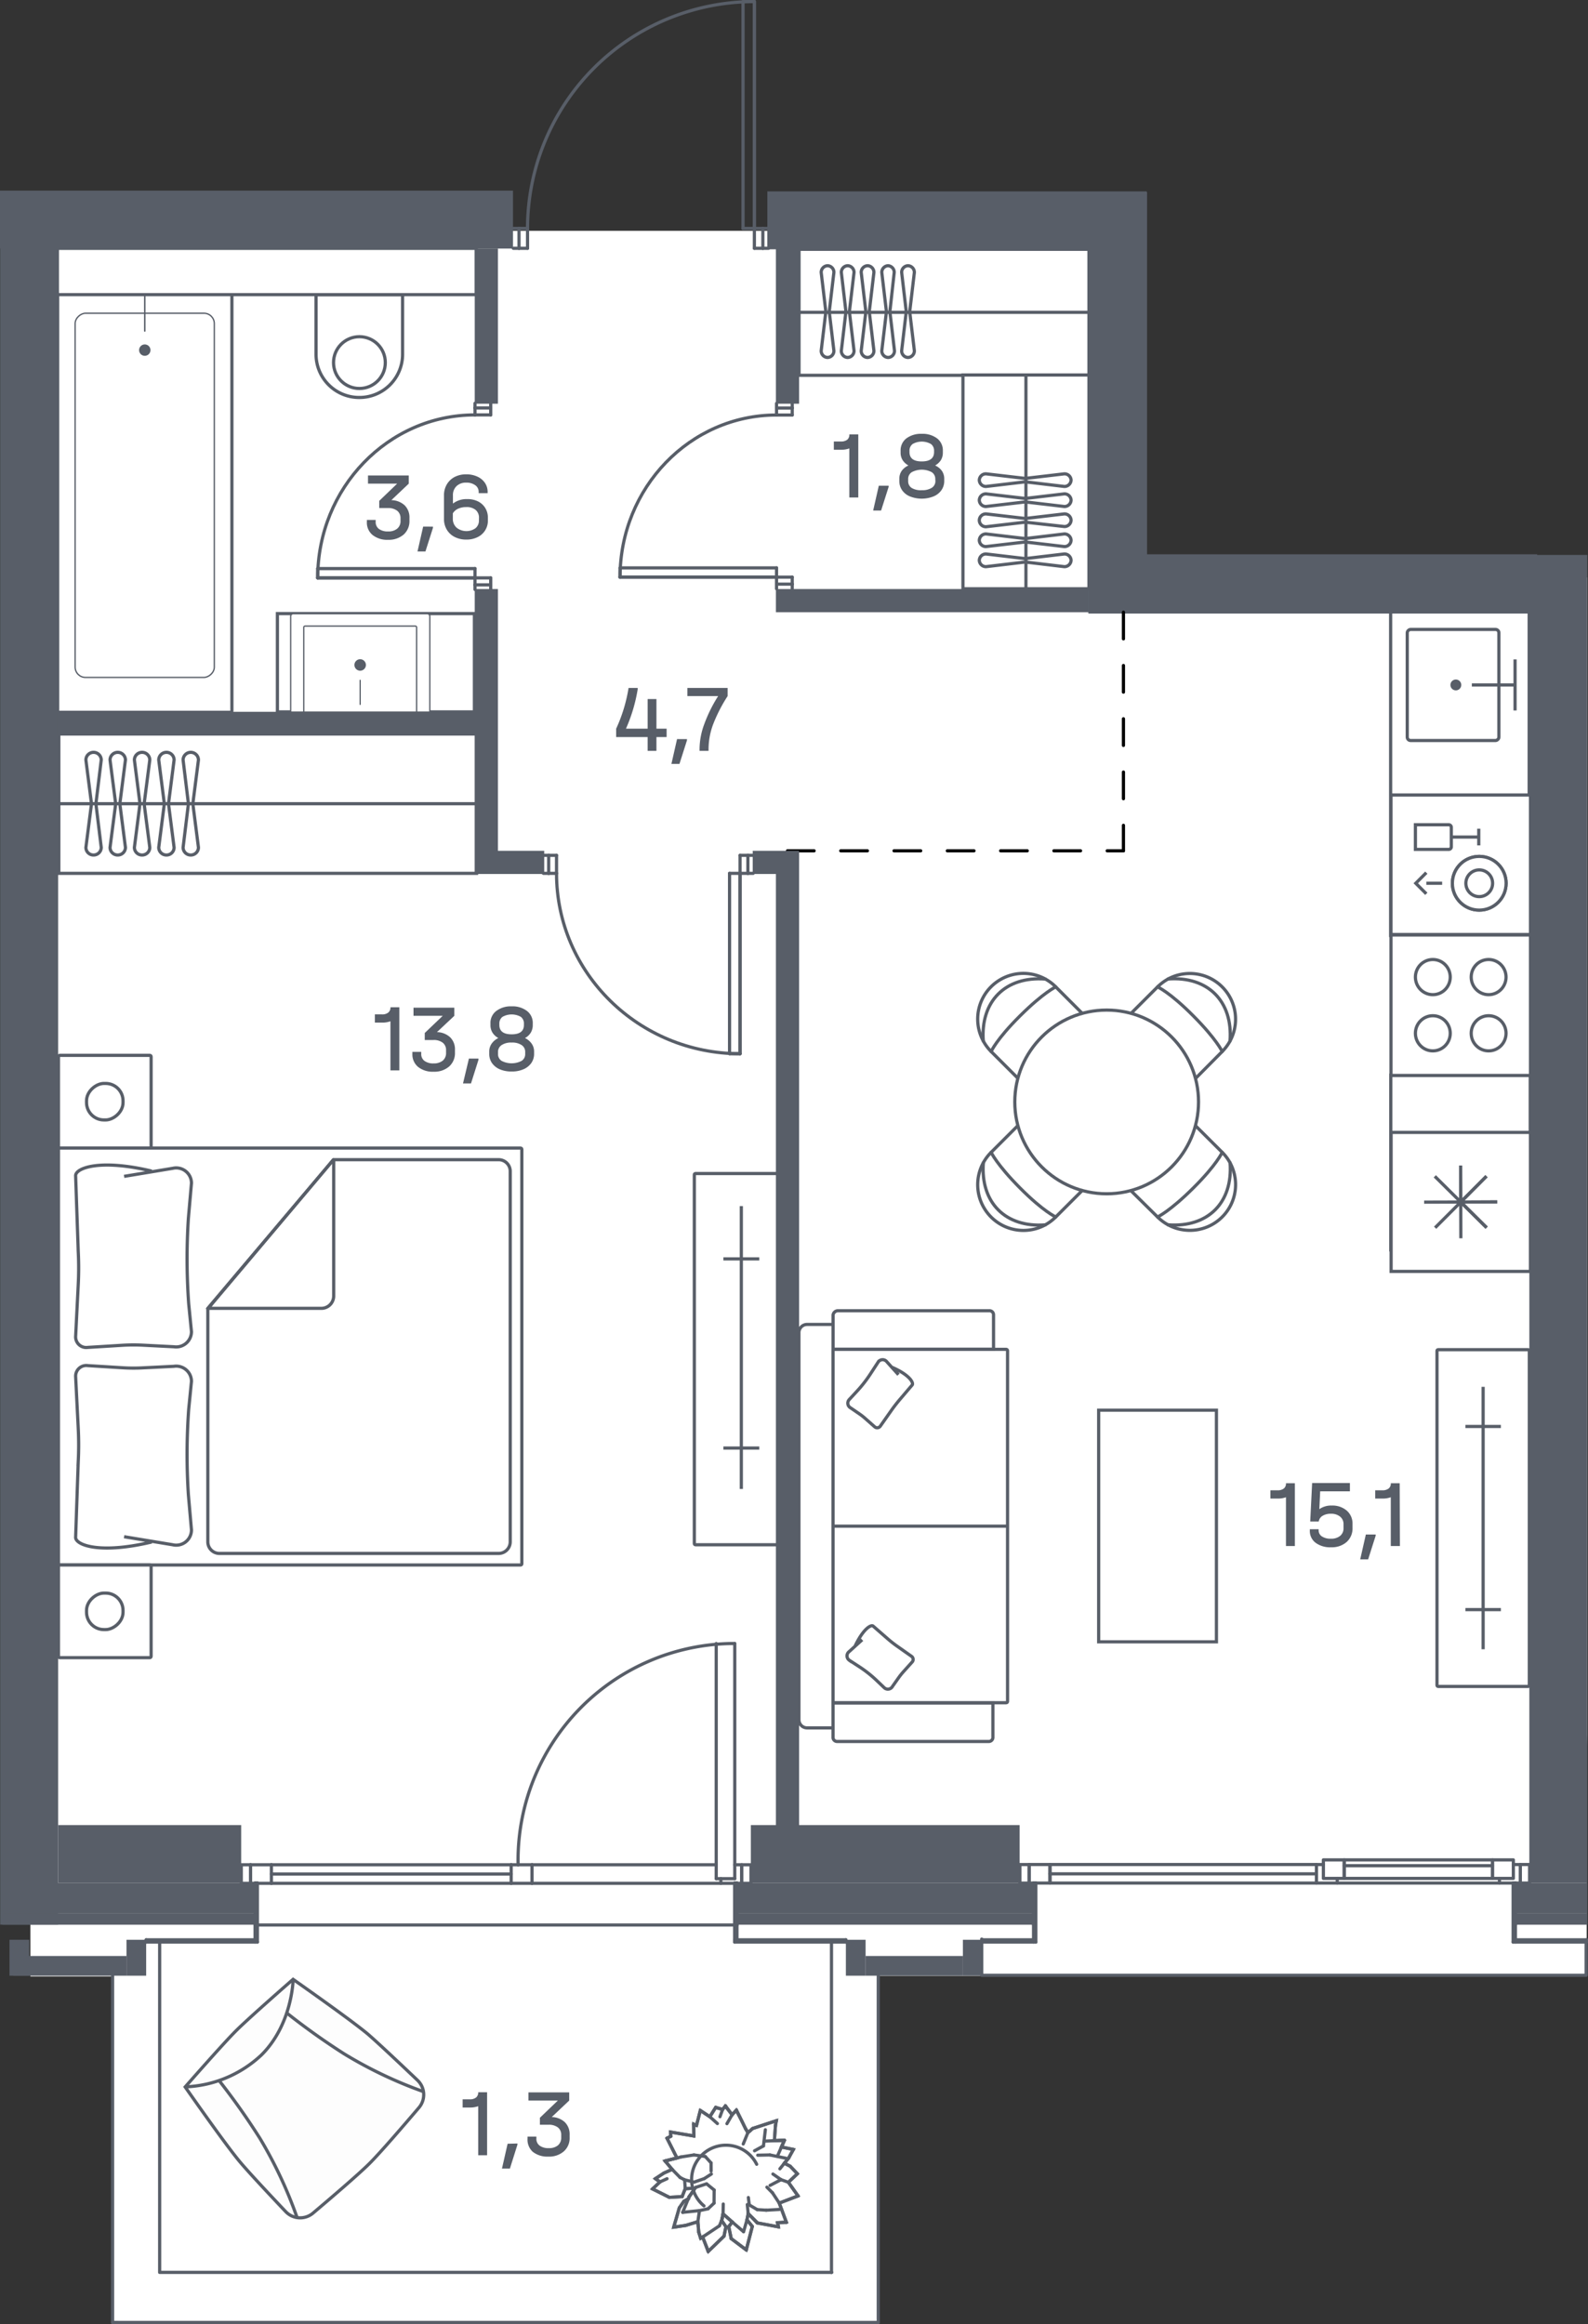 <svg id="Слой_1" data-name="Слой 1" xmlns="http://www.w3.org/2000/svg" viewBox="0 0 298.01 436.18"><rect x="0" y="0" width="298.01" height="436.18" fill="#333333" stroke="none"/><g id="_4" data-name="4"><path d="M5.7,43.32H212.94v65.13l84.95-.07V327.63l-.13-2.29v45.51H164.67l.35,55.77-.26,9.17H21V370.93H5.7Z" fill="#fff"/><rect x="10.97" y="215.47" width="86.96" height="78.25" rx="0.23" fill="#fff" stroke="#585e68" stroke-miterlimit="10" stroke-width="0.6"/><path d="M28.47,289.4c-9.69,2.32-14.28.59-14.28-.86l.49-14.18a60.75,60.75,0,0,0,0-6.33l-.49-9.73a2,2,0,0,1,2.29-2l6.67.41a32.29,32.29,0,0,0,3.81,0l5.67-.28a2.86,2.86,0,0,1,3.3,2.83l-.52,5.25a118.21,118.21,0,0,0-.06,16l.58,6.62a2.86,2.86,0,0,1-3.52,2.79l-9.12-1.51" fill="none" stroke="#585e68" stroke-miterlimit="10" stroke-width="0.6"/><path d="M28.47,219.79c-9.69-2.32-14.28-.59-14.28.86l.49,14.17a60.56,60.56,0,0,1,0,6.32l-.49,9.74a2,2,0,0,0,2.29,2l6.67-.41a34.59,34.59,0,0,1,3.81,0l5.67.29a2.87,2.87,0,0,0,3.3-2.83l-.52-5.25a118.06,118.06,0,0,1-.06-16l.58-6.62a2.86,2.86,0,0,0-3.52-2.79l-9.12,1.51" fill="none" stroke="#585e68" stroke-miterlimit="10" stroke-width="0.6"/><path d="M39,289.37a2.18,2.18,0,0,0,2.18,2.18H93.58a2.18,2.18,0,0,0,2.17-2.18V219.82a2.17,2.17,0,0,0-2.17-2.17h-31L39,245.55Z" fill="none" stroke="#585e68" stroke-miterlimit="10" stroke-width="0.6"/><path d="M62.49,217.75l-23.26,27.6a.12.12,0,0,0,.08.2h21a2.32,2.32,0,0,0,2.31-2.32V217.79A.06.06,0,0,0,62.49,217.75Z" fill="none" stroke="#585e68" stroke-miterlimit="10" stroke-width="0.6"/><rect x="10.97" y="293.72" width="17.39" height="17.39" rx="0.24" transform="translate(-282.75 322.08) rotate(-90)" fill="#fff" stroke="#585e68" stroke-miterlimit="10" stroke-width="0.6"/><rect x="16.24" y="298.99" width="6.85" height="6.85" rx="3.26" transform="translate(-282.75 322.08) rotate(-90)" fill="none" stroke="#585e68" stroke-miterlimit="10" stroke-width="0.6"/><path d="M19.66,302.41h0Z" fill="none" stroke="#585e68" stroke-miterlimit="10" stroke-width="0.6" fill-rule="evenodd"/><rect x="10.97" y="198.07" width="17.39" height="17.39" rx="0.24" transform="translate(-187.1 226.43) rotate(-90)" fill="#fff" stroke="#585e68" stroke-miterlimit="10" stroke-width="0.6"/><rect x="16.24" y="203.34" width="6.85" height="6.85" rx="3.26" transform="translate(-187.1 226.43) rotate(-90)" fill="none" stroke="#585e68" stroke-miterlimit="10" stroke-width="0.6"/><path d="M19.66,206.76h0Z" fill="none" stroke="#585e68" stroke-miterlimit="10" stroke-width="0.6" fill-rule="evenodd"/><rect x="130.3" y="220.25" width="17.64" height="69.67" rx="0.21" fill="#fff" stroke="#585e68" stroke-miterlimit="10" stroke-width="0.6"/><line x1="139.12" y1="226.36" x2="139.12" y2="279.45" fill="none" stroke="#585e68" stroke-miterlimit="10" stroke-width="0.6"/><line x1="135.75" y1="271.77" x2="142.49" y2="271.77" fill="none" stroke="#585e68" stroke-miterlimit="10" stroke-width="0.6"/><line x1="135.75" y1="236.27" x2="142.49" y2="236.27" fill="none" stroke="#585e68" stroke-miterlimit="10" stroke-width="0.6"/><rect x="-12.08" y="78.1" width="78.49" height="32.7" rx="0.25" transform="translate(121.62 67.28) rotate(90)" fill="#fff" stroke="#585e68" stroke-miterlimit="10" stroke-width="0.6"/><rect x="-7" y="79.9" width="68.35" height="26.12" rx="1.94" transform="translate(120.12 65.79) rotate(90)" fill="none" stroke="#585e68" stroke-miterlimit="10" stroke-width="0.25"/><circle cx="27.17" cy="65.71" r="1.07" fill="#585e68"/><line x1="27.17" y1="62.13" x2="27.17" y2="55.64" fill="none" stroke="#585e68" stroke-linecap="round" stroke-miterlimit="10" stroke-width="0.28"/><rect x="64.95" y="44.71" width="5" height="16.2" transform="matrix(0, 1, -1, 0, 120.26, -14.64)" fill="#fff" stroke="#585e68" stroke-miterlimit="10" stroke-width="0.6"/><path d="M57.8,56.86H69A8.1,8.1,0,0,1,77.1,65v0a8.1,8.1,0,0,1-8.1,8.1H57.8a0,0,0,0,1,0,0V56.86a0,0,0,0,1,0,0Z" transform="matrix(0, 1, -1, 0, 132.41, -2.5)" fill="#fff" stroke="#585e68" stroke-miterlimit="10" stroke-width="0.6"/><circle cx="67.45" cy="68.05" r="4.86" fill="none" stroke="#585e68" stroke-miterlimit="10" stroke-width="0.6"/><circle cx="67.45" cy="52.81" r="0.97" fill="#585e68"/><rect x="10.76" y="46.6" width="78.62" height="8.69" transform="translate(100.15 101.9) rotate(-180)" fill="#fff" stroke="#585e68" stroke-miterlimit="10" stroke-width="0.6"/><rect x="61.32" y="105.9" width="18.45" height="36.97" transform="translate(-53.84 194.93) rotate(-90)" fill="#fff" stroke="#585e68" stroke-miterlimit="10" stroke-width="0.6"/><path d="M58.34,111.37h18a.48.48,0,0,1,.48.48V137a.48.48,0,0,1-.48.48h-18a0,0,0,0,1,0,0V111.37A0,0,0,0,1,58.34,111.37Z" transform="translate(-56.82 192) rotate(-90)" fill="#fff" stroke="#585e68" stroke-miterlimit="10" stroke-width="0.24"/><path d="M59.51,115H75.43a.24.24,0,0,1,.24.24v20.69a.24.24,0,0,1-.24.24H59.51a0,0,0,0,1,0,0V115a0,0,0,0,1,0,0Z" transform="translate(-57.99 193.17) rotate(-90)" fill="#fff" stroke="#585e68" stroke-miterlimit="10" stroke-width="0.24"/><circle cx="67.59" cy="124.8" r="1.08" fill="#585e68"/><line x1="67.59" y1="132.2" x2="67.59" y2="127.68" fill="none" stroke="#585e68" stroke-linecap="round" stroke-miterlimit="10" stroke-width="0.23"/><rect x="11.04" y="137.76" width="78.39" height="26.15" fill="#fff" stroke="#585e68" stroke-miterlimit="10" stroke-width="0.6"/><line x1="11.04" y1="150.84" x2="89.44" y2="150.84" fill="none" stroke="#585e68" stroke-miterlimit="10" stroke-width="0.6"/><path d="M35.8,141.2h0a1.44,1.44,0,0,1,1.44,1.43l-1.05,8.22,1.05,8.2a1.43,1.43,0,0,1-1.44,1.42h0a1.43,1.43,0,0,1-1.44-1.42l1-8.2-1-8.22A1.44,1.44,0,0,1,35.8,141.2Z" fill="none" stroke="#585e68" stroke-miterlimit="10" stroke-width="0.6"/><path d="M31.23,141.2h0a1.43,1.43,0,0,1,1.44,1.43l-1.05,8.22,1.05,8.2a1.42,1.42,0,0,1-1.44,1.42h0a1.43,1.43,0,0,1-1.44-1.42l1.05-8.2-1.05-8.22A1.44,1.44,0,0,1,31.23,141.2Z" fill="none" stroke="#585e68" stroke-miterlimit="10" stroke-width="0.6"/><path d="M26.66,141.2h0a1.44,1.44,0,0,1,1.45,1.43l-1.06,8.22,1.06,8.2a1.43,1.43,0,0,1-1.45,1.42h0a1.43,1.43,0,0,1-1.44-1.42l1.05-8.2-1.05-8.22A1.44,1.44,0,0,1,26.66,141.2Z" fill="none" stroke="#585e68" stroke-miterlimit="10" stroke-width="0.6"/><path d="M22.1,141.2h0a1.44,1.44,0,0,1,1.44,1.43l-1.05,8.22,1.05,8.2a1.43,1.43,0,0,1-1.44,1.42h0a1.43,1.43,0,0,1-1.45-1.42l1.06-8.2-1.06-8.22A1.44,1.44,0,0,1,22.1,141.2Z" fill="none" stroke="#585e68" stroke-miterlimit="10" stroke-width="0.6"/><path d="M17.53,141.2h0A1.44,1.44,0,0,1,19,142.63l-1,8.22,1,8.2a1.43,1.43,0,0,1-1.44,1.42h0a1.42,1.42,0,0,1-1.44-1.42l1.05-8.2-1.05-8.22A1.43,1.43,0,0,1,17.53,141.2Z" fill="none" stroke="#585e68" stroke-miterlimit="10" stroke-width="0.6"/><rect x="149.95" y="46.79" width="54.41" height="23.65" fill="#fff" stroke="#585e68" stroke-miterlimit="10" stroke-width="0.6"/><line x1="149.94" y1="58.62" x2="204.34" y2="58.62" fill="none" stroke="#585e68" stroke-miterlimit="10" stroke-width="0.6"/><path d="M170.4,49.87h0a1.24,1.24,0,0,1,1.19,1.27l-.87,7.35.87,7.33a1.24,1.24,0,0,1-1.19,1.27h0a1.23,1.23,0,0,1-1.19-1.27l.86-7.33-.86-7.35A1.23,1.23,0,0,1,170.4,49.87Z" fill="none" stroke="#585e68" stroke-miterlimit="10" stroke-width="0.6"/><path d="M166.62,49.87h0a1.23,1.23,0,0,1,1.19,1.27L167,58.49l.86,7.33a1.23,1.23,0,0,1-1.19,1.27h0a1.24,1.24,0,0,1-1.19-1.27l.87-7.33-.87-7.35A1.24,1.24,0,0,1,166.62,49.87Z" fill="none" stroke="#585e68" stroke-miterlimit="10" stroke-width="0.6"/><path d="M162.85,49.87h0A1.24,1.24,0,0,1,164,51.14l-.87,7.35.87,7.33a1.24,1.24,0,0,1-1.19,1.27h0a1.23,1.23,0,0,1-1.19-1.27l.87-7.33-.87-7.35A1.23,1.23,0,0,1,162.85,49.87Z" fill="none" stroke="#585e68" stroke-miterlimit="10" stroke-width="0.6"/><path d="M159.08,49.87h0a1.24,1.24,0,0,1,1.19,1.27l-.87,7.35.87,7.33a1.24,1.24,0,0,1-1.19,1.27h0a1.23,1.23,0,0,1-1.19-1.27l.86-7.33-.86-7.35A1.23,1.23,0,0,1,159.08,49.87Z" fill="none" stroke="#585e68" stroke-miterlimit="10" stroke-width="0.6"/><path d="M155.3,49.87h0a1.23,1.23,0,0,1,1.19,1.27l-.87,7.35.87,7.33a1.23,1.23,0,0,1-1.19,1.27h0a1.24,1.24,0,0,1-1.19-1.27l.87-7.33-.87-7.35A1.24,1.24,0,0,1,155.3,49.87Z" fill="none" stroke="#585e68" stroke-miterlimit="10" stroke-width="0.6"/><rect x="172.47" y="78.62" width="40.12" height="23.65" transform="translate(102.09 282.97) rotate(-90)" fill="#fff" stroke="#585e68" stroke-miterlimit="10" stroke-width="0.6"/><line x1="192.53" y1="110.5" x2="192.53" y2="70.5" fill="none" stroke="#585e68" stroke-miterlimit="10" stroke-width="0.6"/><path d="M183.78,90.11h0a1.23,1.23,0,0,1,1.27-1.18l7.35.86,7.33-.86A1.23,1.23,0,0,1,201,90.11h0a1.24,1.24,0,0,1-1.27,1.19l-7.33-.87-7.35.87A1.24,1.24,0,0,1,183.78,90.11Z" fill="none" stroke="#585e68" stroke-miterlimit="10" stroke-width="0.6"/><path d="M183.78,93.87h0a1.23,1.23,0,0,1,1.27-1.18l7.35.86,7.33-.86A1.23,1.23,0,0,1,201,93.87h0a1.23,1.23,0,0,1-1.27,1.19l-7.33-.86-7.35.86A1.23,1.23,0,0,1,183.78,93.87Z" fill="none" stroke="#585e68" stroke-miterlimit="10" stroke-width="0.6"/><path d="M183.78,97.64h0a1.23,1.23,0,0,1,1.27-1.19l7.35.86,7.33-.86A1.23,1.23,0,0,1,201,97.64h0a1.23,1.23,0,0,1-1.27,1.18L192.4,98l-7.35.86A1.23,1.23,0,0,1,183.78,97.64Z" fill="none" stroke="#585e68" stroke-miterlimit="10" stroke-width="0.6"/><path d="M183.78,101.4h0a1.24,1.24,0,0,1,1.27-1.19l7.35.87,7.33-.87A1.24,1.24,0,0,1,201,101.4h0a1.23,1.23,0,0,1-1.27,1.18l-7.33-.86-7.35.86A1.23,1.23,0,0,1,183.78,101.4Z" fill="none" stroke="#585e68" stroke-miterlimit="10" stroke-width="0.6"/><path d="M183.78,105.16h0a1.24,1.24,0,0,1,1.27-1.19l7.35.87,7.33-.87a1.24,1.24,0,0,1,1.27,1.19h0a1.24,1.24,0,0,1-1.27,1.19l-7.33-.87-7.35.87A1.24,1.24,0,0,1,183.78,105.16Z" fill="none" stroke="#585e68" stroke-miterlimit="10" stroke-width="0.6"/><rect x="257.69" y="205.09" width="32.78" height="26.17" transform="translate(55.91 492.26) rotate(-90)" fill="#fff" stroke="#585e68" stroke-miterlimit="10" stroke-width="0.6"/><rect x="260.97" y="114.75" width="26" height="60.83" fill="#fff" stroke="#585e68" stroke-miterlimit="10" stroke-width="0.6"/><path d="M229.36,197.35a8.58,8.58,0,0,0-10.06-13.66,9.16,9.16,0,0,0-2.07,1.53l-6.34,6.34a3,3,0,0,0,0,4.18l8,7.95a3,3,0,0,0,4.19,0Z" fill="#fff" stroke="#585e68" stroke-miterlimit="10" stroke-width="0.6"/><path d="M230.83,195.39c.57-7.48-4.17-12.22-11.65-11.65" fill="none" stroke="#585e68" stroke-linecap="round" stroke-linejoin="round" stroke-width="0.6"/><path d="M217.23,185.22s2.3,1,6.7,5.43,5.43,6.7,5.43,6.7" fill="none" stroke="#585e68" stroke-linecap="round" stroke-linejoin="round" stroke-width="0.6"/><path d="M198.13,185.22a8.57,8.57,0,0,0-13.65,10.06,8.43,8.43,0,0,0,1.52,2.07l6.34,6.34a3,3,0,0,0,4.19,0l7.94-7.95a3,3,0,0,0,0-4.18Z" fill="#fff" stroke="#585e68" stroke-miterlimit="10" stroke-width="0.6"/><path d="M196.17,183.75c-7.48-.57-12.21,4.17-11.64,11.65" fill="none" stroke="#585e68" stroke-linecap="round" stroke-linejoin="round" stroke-width="0.6"/><path d="M186,197.35s1-2.3,5.43-6.7,6.7-5.43,6.7-5.43" fill="none" stroke="#585e68" stroke-linecap="round" stroke-linejoin="round" stroke-width="0.6"/><path d="M186,216.27a8.58,8.58,0,0,0,10.07,13.66,8.89,8.89,0,0,0,2.06-1.53l6.34-6.34a3,3,0,0,0,0-4.18l-7.94-7.95a3,3,0,0,0-4.19,0Z" fill="#fff" stroke="#585e68" stroke-miterlimit="10" stroke-width="0.6"/><path d="M184.54,218.23c-.57,7.48,4.16,12.22,11.64,11.65" fill="none" stroke="#585e68" stroke-linecap="round" stroke-linejoin="round" stroke-width="0.6"/><path d="M198.13,228.4s-2.3-1-6.7-5.43-5.43-6.7-5.43-6.7" fill="none" stroke="#585e68" stroke-linecap="round" stroke-linejoin="round" stroke-width="0.6"/><path d="M217.23,228.4a8.58,8.58,0,0,0,13.66-10.06,8.22,8.22,0,0,0-1.53-2.07L223,209.93a3,3,0,0,0-4.19,0l-8,7.95a3,3,0,0,0,0,4.18Z" fill="#fff" stroke="#585e68" stroke-miterlimit="10" stroke-width="0.6"/><path d="M219.19,229.87c7.48.57,12.22-4.17,11.65-11.65" fill="none" stroke="#585e68" stroke-linecap="round" stroke-linejoin="round" stroke-width="0.6"/><path d="M229.36,216.27s-1,2.3-5.43,6.7-6.7,5.43-6.7,5.43" fill="none" stroke="#585e68" stroke-linecap="round" stroke-linejoin="round" stroke-width="0.6"/><g id="CIRCLE"><circle cx="207.68" cy="206.81" r="17.24" fill="#fff" stroke="#585e68" stroke-miterlimit="10" stroke-width="0.6"/></g><rect x="269.67" y="253.31" width="17.33" height="63.2" rx="0.21" fill="#fff" stroke="#585e68" stroke-miterlimit="10" stroke-width="0.6"/><line x1="278.33" y1="260.28" x2="278.33" y2="309.53" fill="none" stroke="#585e68" stroke-miterlimit="10" stroke-width="0.6"/><line x1="275.01" y1="302.09" x2="281.66" y2="302.09" fill="none" stroke="#585e68" stroke-miterlimit="10" stroke-width="0.6"/><line x1="275.01" y1="267.72" x2="281.66" y2="267.72" fill="none" stroke="#585e68" stroke-miterlimit="10" stroke-width="0.6"/><path d="M156.46,248.57h-5a1.53,1.53,0,0,0-1.53,1.52v72.67a1.53,1.53,0,0,0,1.53,1.53h5" fill="#fff" stroke="#585e68" stroke-miterlimit="10" stroke-width="0.6"/><rect x="156.34" y="253.24" width="32.75" height="66.33" rx="0.25" transform="translate(345.42 572.81) rotate(-180)" fill="#fff" stroke="#585e68" stroke-miterlimit="10" stroke-width="0.6"/><path d="M157.22,246h28.47a.75.75,0,0,1,.76.75v6.47H156.34v-6.41A.92.92,0,0,1,157.22,246Z" fill="#fff" stroke="#585e68" stroke-miterlimit="10" stroke-width="0.6"/><path d="M157.1,326.84h28.47a.76.76,0,0,0,.76-.76v-6.46h-30v6.46A.76.76,0,0,0,157.1,326.84Z" fill="#fff" stroke="#585e68" stroke-miterlimit="10" stroke-width="0.6"/><line x1="189.09" y1="286.43" x2="156.34" y2="286.43" fill="#fff" stroke="#585e68" stroke-miterlimit="10" stroke-width="0.6"/><path d="M167.39,256.61c3.24,1.39,4.12,2.9,3.79,3.33l-2.41,2.83c-.51.61-1,1.24-1.46,1.89l-2.11,3a.71.71,0,0,1-1.09.09l-1.77-1.56a10.77,10.77,0,0,0-1.06-.83l-1.65-1.13a1,1,0,0,1-.26-1.56l1.35-1.46a24.37,24.37,0,0,0,2.7-3.46l1.37-2.1a1,1,0,0,1,1.63-.08l2.19,2.43" fill="none" stroke="#585e68" stroke-miterlimit="10" stroke-width="0.6"/><path d="M160.44,309c1.5-3.24,3-4.14,3.41-3.82l2.65,2.31a22,22,0,0,0,1.78,1.41l2.84,2a.73.73,0,0,1,0,1.09l-1.6,1.78a12.32,12.32,0,0,0-.85,1.06l-1.17,1.66a1,1,0,0,1-1.53.29l-1.36-1.3a22.59,22.59,0,0,0-3.25-2.6l-2-1.3a1,1,0,0,1,0-1.61l2.44-2.22" fill="none" stroke="#585e68" stroke-miterlimit="10" stroke-width="0.6"/><rect x="206.18" y="264.67" width="22.1" height="43.48" transform="translate(434.46 572.81) rotate(-180)" fill="#fff" stroke="#585e68" stroke-miterlimit="10" stroke-width="0.6"/><rect x="261.04" y="149.21" width="26.18" height="26.18" transform="translate(111.83 436.43) rotate(-90)" fill="#fff" stroke="#585e68" stroke-miterlimit="10" stroke-width="0.6"/><circle cx="277.6" cy="165.77" r="5.04" fill="#fff" stroke="#585e68" stroke-miterlimit="10" stroke-width="0.6"/><circle cx="277.6" cy="165.77" r="5.04" fill="#fff" stroke="#585e68" stroke-miterlimit="10" stroke-width="0.6"/><circle cx="277.6" cy="165.77" r="2.51" fill="#fff" stroke="#585e68" stroke-miterlimit="10" stroke-width="0.6"/><path d="M266.66,153.74h4.62a0,0,0,0,1,0,0V160a.48.48,0,0,1-.48.48h-3.66a.48.48,0,0,1-.48-.48v-6.23A0,0,0,0,1,266.66,153.74Z" transform="translate(111.88 426.07) rotate(-90)" fill="#fff" stroke="#585e68" stroke-miterlimit="10" stroke-width="0.6"/><line x1="277.35" y1="157.1" x2="272.33" y2="157.1" fill="#fff" stroke="#585e68" stroke-miterlimit="10" stroke-width="0.6"/><line x1="277.51" y1="158.66" x2="277.51" y2="155.53" fill="#fff" stroke="#585e68" stroke-miterlimit="10" stroke-width="0.6"/><line x1="266.07" y1="165.77" x2="270.64" y2="165.77" fill="#fff" stroke="#585e68" stroke-miterlimit="10" stroke-width="0.6"/><polyline points="267.67 167.75 265.69 165.77 267.67 163.78" fill="#fff" stroke="#585e68" stroke-miterlimit="10" stroke-width="0.6"/><rect x="261.06" y="212.53" width="26.15" height="26.09" fill="#fff" stroke="#585e68" stroke-miterlimit="10" stroke-width="0.6"/><polyline points="269.32 230.42 274.13 225.6 279 230.42" fill="none" stroke="#585e68" stroke-miterlimit="10" stroke-width="0.6"/><polyline points="274.15 232.4 274.13 225.6 280.99 225.57" fill="none" stroke="#585e68" stroke-miterlimit="10" stroke-width="0.6"/><polyline points="278.97 230.39 274.13 225.6 278.97 220.74" fill="none" stroke="#585e68" stroke-miterlimit="10" stroke-width="0.6"/><polyline points="280.95 225.57 274.13 225.6 274.11 218.75" fill="none" stroke="#585e68" stroke-miterlimit="10" stroke-width="0.6"/><polyline points="278.94 220.77 274.13 225.6 269.26 220.77" fill="none" stroke="#585e68" stroke-miterlimit="10" stroke-width="0.6"/><polyline points="274.11 218.79 274.13 225.6 267.26 225.62" fill="none" stroke="#585e68" stroke-miterlimit="10" stroke-width="0.6"/><rect x="261.04" y="175.47" width="26.18" height="26.36" transform="translate(548.26 377.31) rotate(-180)" fill="#fff" stroke="#585e68" stroke-miterlimit="10" stroke-width="0.6"/><ellipse cx="279.36" cy="183.38" rx="3.27" ry="3.3" fill="#fff" stroke="#585e68" stroke-miterlimit="10" stroke-width="0.6"/><ellipse cx="279.36" cy="193.93" rx="3.27" ry="3.3" fill="#fff" stroke="#585e68" stroke-miterlimit="10" stroke-width="0.6"/><ellipse cx="268.89" cy="183.38" rx="3.27" ry="3.3" fill="#fff" stroke="#585e68" stroke-miterlimit="10" stroke-width="0.6"/><ellipse cx="268.89" cy="193.93" rx="3.27" ry="3.3" fill="#fff" stroke="#585e68" stroke-miterlimit="10" stroke-width="0.6"/><rect x="261.75" y="115.9" width="25.31" height="25.31" transform="translate(145.85 402.95) rotate(-90)" fill="none"/><rect x="262.26" y="119.95" width="20.85" height="17.2" rx="0.64" transform="translate(144.14 401.24) rotate(-90)" fill="#fff" stroke="#585e68" stroke-miterlimit="10" stroke-width="0.6"/><line x1="284.32" y1="123.76" x2="284.32" y2="133.34" fill="none" stroke="#585e68" stroke-miterlimit="10" stroke-width="0.6"/><line x1="284.32" y1="128.55" x2="276.21" y2="128.55" fill="none" stroke="#585e68" stroke-miterlimit="10" stroke-width="0.6"/><circle cx="273.21" cy="128.55" r="1.02" fill="#585e68"/><path d="M78.35,390.42a3.74,3.74,0,0,1,.27,5.14c-2.74,3.22-7.22,8.43-9.3,10.5s-7.34,6.56-10.58,9.3a3.74,3.74,0,0,1-5.13-.29c-2.71-2.86-6.92-7.34-8.63-9.39-2.78-3.32-10.23-14-10.23-14s7-8,9.52-10.52S55,371.48,55,371.48,65.66,378.94,69,381.73C71,383.45,75.49,387.7,78.35,390.42Z" fill="#fdfdfd" stroke="#585e68" stroke-miterlimit="10" stroke-width="0.6"/><path d="M34.75,391.66a22.07,22.07,0,0,0,14.33-6c5.8-5.78,5.93-14.15,5.93-14.15" fill="none" stroke="#585e68" stroke-miterlimit="10" stroke-width="0.6"/><path d="M55.75,416.19a80.72,80.72,0,0,0-7-14.91,130.15,130.15,0,0,0-7.63-10.8" fill="none" stroke="#585e68" stroke-miterlimit="10" stroke-width="0.6"/><path d="M79.48,392.56a80.47,80.47,0,0,1-14.89-7.09,129.27,129.27,0,0,1-10.77-7.67" fill="none" stroke="#585e68" stroke-miterlimit="10" stroke-width="0.6"/><polygon points="145.69 398.02 145.53 398.77 145.37 401.2 145.32 401.77 146.99 401.69 147.13 401.86 146.65 402.95 148.89 403.41 148.36 404.35 148.03 404.97 147.2 406 148.28 406.55 149.64 407.97 147.95 409.57 149.75 412.11 146.24 413.48 147.56 417.03 145.91 417.15 146.07 417.93 142.19 417.21 140.41 415.44 140.18 416.63 141.18 417.86 140.04 422.24 137.22 420.14 136.77 417.94 137.41 417.02 135.69 415.49 135.44 416.76 136.23 417.92 135.87 419.68 132.94 422.52 131.86 419.84 131.49 420.08 131.13 418.94 130.96 416.97 128.71 417.66 126.43 418 126.78 416.79 127.48 414.38 128.33 413.15 129.22 412.66 129.32 412.29 130.13 411.14 130 410.69 128.59 410.78 128.01 412.26 125.62 412.4 122.46 410.82 123.85 409.5 122.99 408.89 124.59 407.84 126.14 407.15 124.81 405.57 127.04 405.01 126.57 404.07 125.19 401.34 125.88 400.94 125.83 400.14 130.21 400.88 130.18 398.65 130.71 398.89 131.42 396.1 133.21 397.27 134.29 395.55 135.61 395.9 136.1 395.28 137.39 396.9 138.16 396.06 139.23 398.11 139.86 399.4 140.34 400.18 140.63 400.05 141.23 399.48 145.69 398.02" fill="#fff" stroke="#585e68" stroke-miterlimit="10" stroke-width="0.6"/><g id="LINE"><line x1="125.62" y1="412.4" x2="128.01" y2="412.26" fill="none" stroke="#585e68" stroke-linecap="round" stroke-linejoin="round" stroke-width="0.6"/></g><g id="LINE-2" data-name="LINE"><line x1="128.01" y1="412.26" x2="128.59" y2="410.78" fill="none" stroke="#585e68" stroke-linecap="round" stroke-linejoin="round" stroke-width="0.6"/></g><g id="LINE-3" data-name="LINE"><line x1="128.59" y1="410.78" x2="130" y2="410.69" fill="none" stroke="#585e68" stroke-linecap="round" stroke-linejoin="round" stroke-width="0.6"/></g><g id="ARC"><path d="M130.13,411.14c0-.15-.09-.3-.13-.45" fill="none" stroke="#585e68" stroke-linecap="round" stroke-linejoin="round" stroke-width="0.6"/></g><g id="LINE-4" data-name="LINE"><line x1="130.13" y1="411.14" x2="129.32" y2="412.29" fill="none" stroke="#585e68" stroke-linecap="round" stroke-linejoin="round" stroke-width="0.6"/></g><g id="LINE-5" data-name="LINE"><line x1="129.32" y1="412.29" x2="129.17" y2="412.66" fill="none" stroke="#585e68" stroke-linecap="round" stroke-linejoin="round" stroke-width="0.6"/></g><g id="LINE-6" data-name="LINE"><line x1="129.17" y1="412.66" x2="128.33" y2="413.15" fill="none" stroke="#585e68" stroke-linecap="round" stroke-linejoin="round" stroke-width="0.6"/></g><g id="LINE-7" data-name="LINE"><line x1="128.33" y1="413.15" x2="127.48" y2="414.38" fill="none" stroke="#585e68" stroke-linecap="round" stroke-linejoin="round" stroke-width="0.6"/></g><g id="LINE-8" data-name="LINE"><line x1="127.48" y1="414.38" x2="126.43" y2="418" fill="none" stroke="#585e68" stroke-linecap="round" stroke-linejoin="round" stroke-width="0.6"/></g><g id="LINE-9" data-name="LINE"><line x1="126.43" y1="418" x2="128.68" y2="417.66" fill="none" stroke="#585e68" stroke-linecap="round" stroke-linejoin="round" stroke-width="0.6"/></g><g id="LINE-10" data-name="LINE"><line x1="128.68" y1="417.66" x2="130.96" y2="416.97" fill="none" stroke="#585e68" stroke-linecap="round" stroke-linejoin="round" stroke-width="0.6"/></g><g id="LINE-11" data-name="LINE"><line x1="130.96" y1="416.97" x2="131.13" y2="418.94" fill="none" stroke="#585e68" stroke-linecap="round" stroke-linejoin="round" stroke-width="0.6"/></g><g id="LINE-12" data-name="LINE"><line x1="131.13" y1="418.94" x2="131.49" y2="420.08" fill="none" stroke="#585e68" stroke-linecap="round" stroke-linejoin="round" stroke-width="0.6"/></g><g id="LINE-13" data-name="LINE"><line x1="131.49" y1="420.08" x2="131.86" y2="419.84" fill="none" stroke="#585e68" stroke-linecap="round" stroke-linejoin="round" stroke-width="0.6"/></g><g id="LINE-14" data-name="LINE"><line x1="131.86" y1="419.84" x2="132.89" y2="422.57" fill="none" stroke="#585e68" stroke-linecap="round" stroke-linejoin="round" stroke-width="0.6"/></g><g id="LINE-15" data-name="LINE"><line x1="132.89" y1="422.57" x2="135.87" y2="419.68" fill="none" stroke="#585e68" stroke-linecap="round" stroke-linejoin="round" stroke-width="0.6"/></g><g id="LINE-16" data-name="LINE"><line x1="135.87" y1="419.68" x2="136.23" y2="417.91" fill="none" stroke="#585e68" stroke-linecap="round" stroke-linejoin="round" stroke-width="0.6"/></g><g id="LINE-17" data-name="LINE"><line x1="136.23" y1="417.91" x2="135.44" y2="416.76" fill="none" stroke="#585e68" stroke-linecap="round" stroke-linejoin="round" stroke-width="0.6"/></g><g id="LINE-18" data-name="LINE"><line x1="135.44" y1="416.76" x2="135.69" y2="415.49" fill="none" stroke="#585e68" stroke-linecap="round" stroke-linejoin="round" stroke-width="0.6"/></g><g id="LINE-19" data-name="LINE"><line x1="135.69" y1="415.49" x2="137.41" y2="417.02" fill="none" stroke="#585e68" stroke-linecap="round" stroke-linejoin="round" stroke-width="0.6"/></g><g id="LINE-20" data-name="LINE"><line x1="137.41" y1="417.02" x2="136.75" y2="417.87" fill="none" stroke="#585e68" stroke-linecap="round" stroke-linejoin="round" stroke-width="0.6"/></g><g id="LINE-21" data-name="LINE"><line x1="136.75" y1="417.87" x2="137.22" y2="420.14" fill="none" stroke="#585e68" stroke-linecap="round" stroke-linejoin="round" stroke-width="0.6"/></g><g id="LINE-22" data-name="LINE"><line x1="137.22" y1="420.14" x2="140.05" y2="422.29" fill="none" stroke="#585e68" stroke-linecap="round" stroke-linejoin="round" stroke-width="0.6"/></g><g id="LINE-23" data-name="LINE"><line x1="140.05" y1="422.29" x2="141.18" y2="417.85" fill="none" stroke="#585e68" stroke-linecap="round" stroke-linejoin="round" stroke-width="0.6"/></g><g id="LINE-24" data-name="LINE"><line x1="141.18" y1="417.85" x2="140.18" y2="416.63" fill="none" stroke="#585e68" stroke-linecap="round" stroke-linejoin="round" stroke-width="0.6"/></g><g id="LINE-25" data-name="LINE"><line x1="140.18" y1="416.63" x2="140.41" y2="415.45" fill="none" stroke="#585e68" stroke-linecap="round" stroke-linejoin="round" stroke-width="0.6"/></g><g id="LINE-26" data-name="LINE"><line x1="140.41" y1="415.45" x2="142.08" y2="417.19" fill="none" stroke="#585e68" stroke-linecap="round" stroke-linejoin="round" stroke-width="0.6"/></g><g id="LINE-27" data-name="LINE"><line x1="142.08" y1="417.19" x2="146.1" y2="417.94" fill="none" stroke="#585e68" stroke-linecap="round" stroke-linejoin="round" stroke-width="0.6"/></g><g id="LINE-28" data-name="LINE"><line x1="146.1" y1="417.94" x2="145.91" y2="417.16" fill="none" stroke="#585e68" stroke-linecap="round" stroke-linejoin="round" stroke-width="0.6"/></g><g id="LINE-29" data-name="LINE"><line x1="145.91" y1="417.16" x2="147.58" y2="417.1" fill="none" stroke="#585e68" stroke-linecap="round" stroke-linejoin="round" stroke-width="0.6"/></g><g id="LINE-30" data-name="LINE"><line x1="147.58" y1="417.1" x2="146.24" y2="413.47" fill="none" stroke="#585e68" stroke-linecap="round" stroke-linejoin="round" stroke-width="0.6"/></g><g id="LINE-31" data-name="LINE"><line x1="146.24" y1="413.47" x2="149.78" y2="412.14" fill="none" stroke="#585e68" stroke-linecap="round" stroke-linejoin="round" stroke-width="0.6"/></g><g id="LINE-32" data-name="LINE"><line x1="149.78" y1="412.14" x2="147.95" y2="409.57" fill="none" stroke="#585e68" stroke-linecap="round" stroke-linejoin="round" stroke-width="0.6"/></g><g id="LINE-33" data-name="LINE"><line x1="147.95" y1="409.57" x2="149.64" y2="407.97" fill="none" stroke="#585e68" stroke-linecap="round" stroke-linejoin="round" stroke-width="0.6"/></g><g id="LINE-34" data-name="LINE"><line x1="149.64" y1="407.97" x2="148.28" y2="406.55" fill="none" stroke="#585e68" stroke-linecap="round" stroke-linejoin="round" stroke-width="0.6"/></g><g id="LINE-35" data-name="LINE"><line x1="148.28" y1="406.55" x2="147.2" y2="406" fill="none" stroke="#585e68" stroke-linecap="round" stroke-linejoin="round" stroke-width="0.6"/></g><g id="LINE-36" data-name="LINE"><line x1="147.2" y1="406" x2="148.03" y2="404.97" fill="none" stroke="#585e68" stroke-linecap="round" stroke-linejoin="round" stroke-width="0.6"/></g><g id="LINE-37" data-name="LINE"><line x1="148.03" y1="404.97" x2="148.89" y2="403.41" fill="none" stroke="#585e68" stroke-linecap="round" stroke-linejoin="round" stroke-width="0.6"/></g><g id="LINE-38" data-name="LINE"><line x1="148.89" y1="403.41" x2="146.65" y2="402.95" fill="none" stroke="#585e68" stroke-linecap="round" stroke-linejoin="round" stroke-width="0.6"/></g><g id="LINE-39" data-name="LINE"><line x1="146.65" y1="402.95" x2="147.21" y2="401.68" fill="none" stroke="#585e68" stroke-linecap="round" stroke-linejoin="round" stroke-width="0.6"/></g><g id="LINE-40" data-name="LINE"><line x1="147.21" y1="401.68" x2="145.32" y2="401.77" fill="none" stroke="#585e68" stroke-linecap="round" stroke-linejoin="round" stroke-width="0.6"/></g><g id="LINE-41" data-name="LINE"><line x1="145.32" y1="401.77" x2="145.52" y2="399.03" fill="none" stroke="#585e68" stroke-linecap="round" stroke-linejoin="round" stroke-width="0.6"/></g><g id="LINE-42" data-name="LINE"><line x1="145.52" y1="399.03" x2="145.69" y2="398.02" fill="none" stroke="#585e68" stroke-linecap="round" stroke-linejoin="round" stroke-width="0.6"/></g><g id="LINE-43" data-name="LINE"><line x1="145.69" y1="398.02" x2="144.91" y2="398.27" fill="none" stroke="#585e68" stroke-linecap="round" stroke-linejoin="round" stroke-width="0.6"/></g><g id="LINE-44" data-name="LINE"><line x1="144.91" y1="398.27" x2="141.23" y2="399.48" fill="none" stroke="#585e68" stroke-linecap="round" stroke-linejoin="round" stroke-width="0.6"/></g><g id="LINE-45" data-name="LINE"><line x1="141.23" y1="399.48" x2="140.35" y2="400.26" fill="none" stroke="#585e68" stroke-linecap="round" stroke-linejoin="round" stroke-width="0.6"/></g><g id="LINE-46" data-name="LINE"><line x1="140.35" y1="400.26" x2="139.94" y2="399.57" fill="none" stroke="#585e68" stroke-linecap="round" stroke-linejoin="round" stroke-width="0.6"/></g><g id="LINE-47" data-name="LINE"><line x1="139.94" y1="399.57" x2="138.21" y2="396" fill="none" stroke="#585e68" stroke-linecap="round" stroke-linejoin="round" stroke-width="0.6"/></g><g id="LINE-48" data-name="LINE"><line x1="138.21" y1="396" x2="137.39" y2="396.9" fill="none" stroke="#585e68" stroke-linecap="round" stroke-linejoin="round" stroke-width="0.6"/></g><g id="LINE-49" data-name="LINE"><line x1="137.39" y1="396.9" x2="136.15" y2="395.22" fill="none" stroke="#585e68" stroke-linecap="round" stroke-linejoin="round" stroke-width="0.6"/></g><g id="LINE-50" data-name="LINE"><line x1="136.15" y1="395.22" x2="135.61" y2="395.9" fill="none" stroke="#585e68" stroke-linecap="round" stroke-linejoin="round" stroke-width="0.6"/></g><g id="LINE-51" data-name="LINE"><line x1="135.61" y1="395.9" x2="134.32" y2="395.5" fill="none" stroke="#585e68" stroke-linecap="round" stroke-linejoin="round" stroke-width="0.6"/></g><g id="LINE-52" data-name="LINE"><line x1="134.32" y1="395.5" x2="133.21" y2="397.27" fill="none" stroke="#585e68" stroke-linecap="round" stroke-linejoin="round" stroke-width="0.6"/></g><g id="LINE-53" data-name="LINE"><line x1="133.21" y1="397.27" x2="131.43" y2="396.08" fill="none" stroke="#585e68" stroke-linecap="round" stroke-linejoin="round" stroke-width="0.6"/></g><g id="LINE-54" data-name="LINE"><line x1="131.43" y1="396.08" x2="130.71" y2="398.89" fill="none" stroke="#585e68" stroke-linecap="round" stroke-linejoin="round" stroke-width="0.6"/></g><g id="LINE-55" data-name="LINE"><line x1="130.71" y1="398.89" x2="130.17" y2="398.65" fill="none" stroke="#585e68" stroke-linecap="round" stroke-linejoin="round" stroke-width="0.6"/></g><g id="LINE-56" data-name="LINE"><line x1="130.17" y1="398.65" x2="130.21" y2="400.88" fill="none" stroke="#585e68" stroke-linecap="round" stroke-linejoin="round" stroke-width="0.6"/></g><g id="LINE-57" data-name="LINE"><line x1="130.21" y1="400.88" x2="125.82" y2="400.14" fill="none" stroke="#585e68" stroke-linecap="round" stroke-linejoin="round" stroke-width="0.6"/></g><g id="LINE-58" data-name="LINE"><line x1="125.82" y1="400.14" x2="125.88" y2="400.94" fill="none" stroke="#585e68" stroke-linecap="round" stroke-linejoin="round" stroke-width="0.6"/></g><g id="LINE-59" data-name="LINE"><line x1="125.88" y1="400.94" x2="125.16" y2="401.28" fill="none" stroke="#585e68" stroke-linecap="round" stroke-linejoin="round" stroke-width="0.6"/></g><g id="LINE-60" data-name="LINE"><line x1="125.16" y1="401.28" x2="127.04" y2="405.01" fill="none" stroke="#585e68" stroke-linecap="round" stroke-linejoin="round" stroke-width="0.6"/></g><g id="LINE-61" data-name="LINE"><line x1="127.04" y1="405.01" x2="124.81" y2="405.57" fill="none" stroke="#585e68" stroke-linecap="round" stroke-linejoin="round" stroke-width="0.6"/></g><g id="LINE-62" data-name="LINE"><line x1="124.81" y1="405.57" x2="126.14" y2="407.15" fill="none" stroke="#585e68" stroke-linecap="round" stroke-linejoin="round" stroke-width="0.6"/></g><g id="LINE-63" data-name="LINE"><line x1="126.14" y1="407.15" x2="124.59" y2="407.84" fill="none" stroke="#585e68" stroke-linecap="round" stroke-linejoin="round" stroke-width="0.6"/></g><g id="LINE-64" data-name="LINE"><line x1="124.59" y1="407.84" x2="122.99" y2="408.89" fill="none" stroke="#585e68" stroke-linecap="round" stroke-linejoin="round" stroke-width="0.6"/></g><g id="LINE-65" data-name="LINE"><line x1="122.99" y1="408.89" x2="123.85" y2="409.5" fill="none" stroke="#585e68" stroke-linecap="round" stroke-linejoin="round" stroke-width="0.6"/></g><g id="LINE-66" data-name="LINE"><line x1="123.85" y1="409.5" x2="122.46" y2="410.82" fill="none" stroke="#585e68" stroke-linecap="round" stroke-linejoin="round" stroke-width="0.6"/></g><g id="LINE-67" data-name="LINE"><line x1="122.46" y1="410.82" x2="125.62" y2="412.4" fill="none" stroke="#585e68" stroke-linecap="round" stroke-linejoin="round" stroke-width="0.6"/></g><g id="LINE-68" data-name="LINE"><line x1="135.02" y1="417.73" x2="131.86" y2="419.84" fill="none" stroke="#585e68" stroke-linecap="round" stroke-linejoin="round" stroke-width="0.6"/></g><g id="LINE-69" data-name="LINE"><line x1="135.48" y1="416.55" x2="135.02" y2="417.73" fill="none" stroke="#585e68" stroke-linecap="round" stroke-linejoin="round" stroke-width="0.6"/></g><g id="LINE-70" data-name="LINE"><line x1="135.69" y1="415.49" x2="135.73" y2="413.65" fill="none" stroke="#585e68" stroke-linecap="round" stroke-linejoin="round" stroke-width="0.6"/></g><g id="LINE-71" data-name="LINE"><line x1="135.44" y1="416.76" x2="135.69" y2="415.49" fill="none" stroke="#585e68" stroke-linecap="round" stroke-linejoin="round" stroke-width="0.6"/></g><g id="LINE-72" data-name="LINE"><line x1="139.54" y1="418.85" x2="137.41" y2="417.02" fill="none" stroke="#585e68" stroke-linecap="round" stroke-linejoin="round" stroke-width="0.6"/></g><g id="LINE-73" data-name="LINE"><line x1="140.18" y1="416.63" x2="139.54" y2="418.85" fill="none" stroke="#585e68" stroke-linecap="round" stroke-linejoin="round" stroke-width="0.6"/></g><g id="LINE-74" data-name="LINE"><line x1="140.41" y1="415.45" x2="140.24" y2="413.75" fill="none" stroke="#585e68" stroke-linecap="round" stroke-linejoin="round" stroke-width="0.6"/></g><g id="LINE-75" data-name="LINE"><line x1="140.61" y1="413.82" x2="140.44" y2="412.43" fill="none" stroke="#585e68" stroke-linecap="round" stroke-linejoin="round" stroke-width="0.6"/></g><g id="LINE-76" data-name="LINE"><line x1="142.1" y1="414.7" x2="140.61" y2="413.82" fill="none" stroke="#585e68" stroke-linecap="round" stroke-linejoin="round" stroke-width="0.6"/></g><g id="LINE-77" data-name="LINE"><line x1="143.79" y1="414.81" x2="142.1" y2="414.7" fill="none" stroke="#585e68" stroke-linecap="round" stroke-linejoin="round" stroke-width="0.6"/></g><g id="LINE-78" data-name="LINE"><line x1="146.24" y1="414.67" x2="143.79" y2="414.81" fill="none" stroke="#585e68" stroke-linecap="round" stroke-linejoin="round" stroke-width="0.6"/></g><g id="LINE-79" data-name="LINE"><line x1="146.24" y1="413.48" x2="144.96" y2="411.54" fill="none" stroke="#585e68" stroke-linecap="round" stroke-linejoin="round" stroke-width="0.6"/></g><g id="LINE-80" data-name="LINE"><line x1="144.96" y1="411.54" x2="143.92" y2="410.49" fill="none" stroke="#585e68" stroke-linecap="round" stroke-linejoin="round" stroke-width="0.6"/></g><g id="LINE-81" data-name="LINE"><line x1="146.57" y1="409.08" x2="144.51" y2="410.16" fill="none" stroke="#585e68" stroke-linecap="round" stroke-linejoin="round" stroke-width="0.6"/></g><g id="LINE-82" data-name="LINE"><line x1="147.95" y1="409.57" x2="146.57" y2="409.08" fill="none" stroke="#585e68" stroke-linecap="round" stroke-linejoin="round" stroke-width="0.6"/></g><g id="LINE-83" data-name="LINE"><line x1="146.57" y1="409.08" x2="145.05" y2="408.02" fill="none" stroke="#585e68" stroke-linecap="round" stroke-linejoin="round" stroke-width="0.6"/></g><g id="LINE-84" data-name="LINE"><line x1="148.03" y1="404.97" x2="146.36" y2="407.04" fill="none" stroke="#585e68" stroke-linecap="round" stroke-linejoin="round" stroke-width="0.6"/></g><g id="LINE-85" data-name="LINE"><line x1="147.49" y1="405.06" x2="144.48" y2="404.44" fill="none" stroke="#585e68" stroke-linecap="round" stroke-linejoin="round" stroke-width="0.6"/></g><g id="LINE-86" data-name="LINE"><line x1="144.48" y1="404.44" x2="142.2" y2="404.49" fill="none" stroke="#585e68" stroke-linecap="round" stroke-linejoin="round" stroke-width="0.6"/></g><g id="LINE-87" data-name="LINE"><line x1="147.21" y1="401.68" x2="145.89" y2="404.67" fill="none" stroke="#585e68" stroke-linecap="round" stroke-linejoin="round" stroke-width="0.6"/></g><g id="LINE-88" data-name="LINE"><line x1="143.63" y1="399.71" x2="143.27" y2="402.75" fill="none" stroke="#585e68" stroke-linecap="round" stroke-linejoin="round" stroke-width="0.6"/></g><g id="LINE-89" data-name="LINE"><line x1="143.27" y1="402.75" x2="141.6" y2="403.66" fill="none" stroke="#585e68" stroke-linecap="round" stroke-linejoin="round" stroke-width="0.6"/></g><g id="LINE-90" data-name="LINE"><line x1="143.42" y1="401.85" x2="147.21" y2="401.68" fill="none" stroke="#585e68" stroke-linecap="round" stroke-linejoin="round" stroke-width="0.6"/></g><g id="LINE-91" data-name="LINE"><line x1="140.35" y1="400.26" x2="139.48" y2="402.38" fill="none" stroke="#585e68" stroke-linecap="round" stroke-linejoin="round" stroke-width="0.6"/></g><g id="LINE-92" data-name="LINE"><line x1="137.39" y1="396.9" x2="136.42" y2="398.57" fill="none" stroke="#585e68" stroke-linecap="round" stroke-linejoin="round" stroke-width="0.6"/></g><g id="LINE-93" data-name="LINE"><line x1="135.61" y1="395.9" x2="135.11" y2="397.27" fill="none" stroke="#585e68" stroke-linecap="round" stroke-linejoin="round" stroke-width="0.6"/></g><g id="LINE-94" data-name="LINE"><line x1="133.21" y1="397.27" x2="134.63" y2="398.55" fill="none" stroke="#585e68" stroke-linecap="round" stroke-linejoin="round" stroke-width="0.6"/></g><g id="LINE-95" data-name="LINE"><line x1="123.85" y1="409.5" x2="125.18" y2="408.9" fill="none" stroke="#585e68" stroke-linecap="round" stroke-linejoin="round" stroke-width="0.6"/></g><g id="LINE-96" data-name="LINE"><line x1="128.59" y1="410.78" x2="128.48" y2="409.11" fill="none" stroke="#585e68" stroke-linecap="round" stroke-linejoin="round" stroke-width="0.6"/></g><g id="LINE-97" data-name="LINE"><line x1="126.05" y1="407.06" x2="127.62" y2="408.66" fill="none" stroke="#585e68" stroke-linecap="round" stroke-linejoin="round" stroke-width="0.6"/></g><g id="LINE-98" data-name="LINE"><line x1="127.62" y1="408.66" x2="128.48" y2="409.11" fill="none" stroke="#585e68" stroke-linecap="round" stroke-linejoin="round" stroke-width="0.6"/></g><g id="LINE-99" data-name="LINE"><line x1="128.48" y1="409.11" x2="130.25" y2="409.54" fill="none" stroke="#585e68" stroke-linecap="round" stroke-linejoin="round" stroke-width="0.6"/></g><g id="LINE-100" data-name="LINE"><line x1="130.25" y1="409.54" x2="132.15" y2="408.89" fill="none" stroke="#585e68" stroke-linecap="round" stroke-linejoin="round" stroke-width="0.6"/></g><g id="LINE-101" data-name="LINE"><line x1="132.15" y1="408.89" x2="133.5" y2="408.02" fill="none" stroke="#585e68" stroke-linecap="round" stroke-linejoin="round" stroke-width="0.6"/></g><g id="LINE-102" data-name="LINE"><line x1="133.44" y1="405.93" x2="133.45" y2="407.48" fill="none" stroke="#585e68" stroke-linecap="round" stroke-linejoin="round" stroke-width="0.6"/></g><g id="LINE-103" data-name="LINE"><line x1="132.35" y1="404.73" x2="133.44" y2="405.93" fill="none" stroke="#585e68" stroke-linecap="round" stroke-linejoin="round" stroke-width="0.6"/></g><g id="LINE-104" data-name="LINE"><line x1="130.23" y1="404.44" x2="132.35" y2="404.73" fill="none" stroke="#585e68" stroke-linecap="round" stroke-linejoin="round" stroke-width="0.6"/></g><g id="LINE-105" data-name="LINE"><line x1="127.79" y1="404.82" x2="130.23" y2="404.44" fill="none" stroke="#585e68" stroke-linecap="round" stroke-linejoin="round" stroke-width="0.6"/></g><g id="LINE-106" data-name="LINE"><line x1="124.81" y1="405.57" x2="127.79" y2="404.82" fill="none" stroke="#585e68" stroke-linecap="round" stroke-linejoin="round" stroke-width="0.6"/></g><g id="LINE-107" data-name="LINE"><line x1="130.56" y1="410.53" x2="129.32" y2="412.29" fill="none" stroke="#585e68" stroke-linecap="round" stroke-linejoin="round" stroke-width="0.6"/></g><g id="LINE-108" data-name="LINE"><line x1="132.6" y1="409.86" x2="130.56" y2="410.53" fill="none" stroke="#585e68" stroke-linecap="round" stroke-linejoin="round" stroke-width="0.6"/></g><g id="LINE-109" data-name="LINE"><line x1="134.02" y1="411.02" x2="132.6" y2="409.86" fill="none" stroke="#585e68" stroke-linecap="round" stroke-linejoin="round" stroke-width="0.6"/></g><g id="LINE-110" data-name="LINE"><line x1="134" y1="413.48" x2="134.02" y2="411.02" fill="none" stroke="#585e68" stroke-linecap="round" stroke-linejoin="round" stroke-width="0.6"/></g><g id="LINE-111" data-name="LINE"><line x1="132.87" y1="414.55" x2="134" y2="413.48" fill="none" stroke="#585e68" stroke-linecap="round" stroke-linejoin="round" stroke-width="0.6"/></g><g id="LINE-112" data-name="LINE"><line x1="131.26" y1="414.89" x2="132.87" y2="414.55" fill="none" stroke="#585e68" stroke-linecap="round" stroke-linejoin="round" stroke-width="0.6"/></g><g id="LINE-113" data-name="LINE"><line x1="128.12" y1="415.21" x2="131.26" y2="414.89" fill="none" stroke="#585e68" stroke-linecap="round" stroke-linejoin="round" stroke-width="0.6"/></g><g id="LINE-114" data-name="LINE"><line x1="129.32" y1="412.29" x2="128.12" y2="415.21" fill="none" stroke="#585e68" stroke-linecap="round" stroke-linejoin="round" stroke-width="0.6"/></g><g id="LINE-115" data-name="LINE"><line x1="130.96" y1="416.97" x2="131.26" y2="414.89" fill="none" stroke="#585e68" stroke-linecap="round" stroke-linejoin="round" stroke-width="0.6"/></g><g id="ARC-2" data-name="ARC"><path d="M132.11,414a6.44,6.44,0,1,1,9.89-7.81" fill="none" stroke="#585e68" stroke-linecap="round" stroke-linejoin="round" stroke-width="0.6"/></g><rect x="193.35" y="349.72" width="3.48" height="3.91" transform="translate(-156.59 546.76) rotate(-90)" stroke-width="0.6" stroke="#585e68" stroke-linecap="round" stroke-linejoin="round" fill="none"/><rect x="220.31" y="326.68" width="3.48" height="50" transform="translate(-129.63 573.72) rotate(-90)" stroke-width="0.6" stroke="#585e68" stroke-linecap="round" stroke-linejoin="round" fill="none"/><rect x="248.57" y="348.85" width="3.48" height="3.91" transform="translate(-100.5 601.11) rotate(-90)" stroke-width="0.6" stroke="#585e68" stroke-linecap="round" stroke-linejoin="round" fill="none"/><rect x="264.44" y="336.89" width="3.48" height="27.83" transform="translate(-84.63 616.98) rotate(-90)" stroke-width="0.6" stroke="#585e68" stroke-linecap="round" stroke-linejoin="round" fill="none"/><rect x="280.31" y="348.85" width="3.48" height="3.91" transform="translate(-68.76 632.85) rotate(-90)" stroke-width="0.6" stroke="#585e68" stroke-linecap="round" stroke-linejoin="round" fill="none"/><line x1="285.31" y1="353.41" x2="247.04" y2="353.41" fill="none" stroke="#585e68" stroke-linecap="round" stroke-linejoin="round" stroke-width="0.6"/><line x1="247.04" y1="349.94" x2="248.35" y2="349.94" fill="none" stroke="#585e68" stroke-linecap="round" stroke-linejoin="round" stroke-width="0.6"/><line x1="250.95" y1="353.41" x2="250.95" y2="352.54" fill="none" stroke="#585e68" stroke-linecap="round" stroke-linejoin="round" stroke-width="0.6"/><line x1="281.39" y1="353.41" x2="281.39" y2="352.54" fill="none" stroke="#585e68" stroke-linecap="round" stroke-linejoin="round" stroke-width="0.6"/><line x1="285.31" y1="353.41" x2="285.31" y2="349.94" fill="none" stroke="#585e68" stroke-linecap="round" stroke-linejoin="round" stroke-width="0.6"/><line x1="284" y1="349.94" x2="285.31" y2="349.94" fill="none" stroke="#585e68" stroke-linecap="round" stroke-linejoin="round" stroke-width="0.6"/><line x1="280.09" y1="350.15" x2="252.26" y2="350.15" fill="none" stroke="#585e68" stroke-linecap="round" stroke-linejoin="round" stroke-width="0.6"/><line x1="247.04" y1="351.68" x2="197.04" y2="351.68" fill="none" stroke="#585e68" stroke-linecap="round" stroke-linejoin="round" stroke-width="0.6"/><rect x="190.52" y="350.81" width="3.48" height="1.74" transform="translate(-159.41 543.94) rotate(-90)" stroke-width="0.6" stroke="#585e68" stroke-linecap="round" stroke-linejoin="round" fill="none"/><rect x="284.44" y="350.81" width="3.48" height="1.74" transform="translate(-65.5 637.85) rotate(-90)" stroke-width="0.6" stroke="#585e68" stroke-linecap="round" stroke-linejoin="round" fill="none"/><polyline points="184.23 363.93 184.23 370.72 297.66 370.72 297.66 364.32" fill="none" stroke="#585e68" stroke-linecap="round" stroke-linejoin="round" stroke-width="0.6"/><g id="LINE-116" data-name="LINE"><line x1="140.35" y1="163.91" x2="141.34" y2="163.91" fill="none" stroke="#585e68" stroke-linecap="round" stroke-linejoin="round" stroke-width="0.6"/></g><g id="LINE-117" data-name="LINE"><line x1="141.34" y1="160.53" x2="140.35" y2="160.53" fill="none" stroke="#585e68" stroke-linecap="round" stroke-linejoin="round" stroke-width="0.6"/></g><g id="LINE-118" data-name="LINE"><line x1="102.97" y1="160.53" x2="101.98" y2="160.53" fill="none" stroke="#585e68" stroke-linecap="round" stroke-linejoin="round" stroke-width="0.6"/></g><g id="LINE-119" data-name="LINE"><line x1="101.98" y1="163.91" x2="102.97" y2="163.91" fill="none" stroke="#585e68" stroke-linecap="round" stroke-linejoin="round" stroke-width="0.6"/></g><g id="LINE-120" data-name="LINE"><line x1="138.88" y1="163.91" x2="140.35" y2="163.91" fill="none" stroke="#585e68" stroke-linecap="round" stroke-linejoin="round" stroke-width="0.6"/></g><g id="LINE-121" data-name="LINE"><line x1="138.88" y1="160.53" x2="138.88" y2="163.91" fill="none" stroke="#585e68" stroke-linecap="round" stroke-linejoin="round" stroke-width="0.6"/></g><g id="LINE-122" data-name="LINE"><line x1="140.35" y1="160.53" x2="138.88" y2="160.53" fill="none" stroke="#585e68" stroke-linecap="round" stroke-linejoin="round" stroke-width="0.6"/></g><g id="LINE-123" data-name="LINE"><line x1="140.35" y1="163.91" x2="140.35" y2="160.53" fill="none" stroke="#585e68" stroke-linecap="round" stroke-linejoin="round" stroke-width="0.6"/></g><g id="LINE-124" data-name="LINE"><line x1="102.97" y1="160.53" x2="102.97" y2="163.91" fill="none" stroke="#585e68" stroke-linecap="round" stroke-linejoin="round" stroke-width="0.6"/></g><g id="LINE-125" data-name="LINE"><line x1="104.44" y1="160.53" x2="102.97" y2="160.53" fill="none" stroke="#585e68" stroke-linecap="round" stroke-linejoin="round" stroke-width="0.6"/></g><g id="LINE-126" data-name="LINE"><line x1="104.44" y1="163.91" x2="104.44" y2="160.53" fill="none" stroke="#585e68" stroke-linecap="round" stroke-linejoin="round" stroke-width="0.6"/></g><g id="LINE-127" data-name="LINE"><line x1="102.97" y1="163.91" x2="104.44" y2="163.91" fill="none" stroke="#585e68" stroke-linecap="round" stroke-linejoin="round" stroke-width="0.6"/></g><g id="LINE-128" data-name="LINE"><line x1="145.73" y1="109.63" x2="145.73" y2="110.5" fill="none" stroke="#585e68" stroke-linecap="round" stroke-linejoin="round" stroke-width="0.6"/></g><g id="LINE-129" data-name="LINE"><line x1="148.67" y1="110.5" x2="148.67" y2="109.63" fill="none" stroke="#585e68" stroke-linecap="round" stroke-linejoin="round" stroke-width="0.6"/></g><g id="LINE-130" data-name="LINE"><line x1="148.67" y1="76.58" x2="148.67" y2="75.71" fill="none" stroke="#585e68" stroke-linecap="round" stroke-linejoin="round" stroke-width="0.6"/></g><g id="LINE-131" data-name="LINE"><line x1="145.73" y1="75.71" x2="145.73" y2="76.58" fill="none" stroke="#585e68" stroke-linecap="round" stroke-linejoin="round" stroke-width="0.6"/></g><g id="LINE-132" data-name="LINE"><line x1="145.73" y1="108.32" x2="145.73" y2="109.63" fill="none" stroke="#585e68" stroke-linecap="round" stroke-linejoin="round" stroke-width="0.6"/></g><g id="LINE-133" data-name="LINE"><line x1="148.67" y1="108.32" x2="145.73" y2="108.32" fill="none" stroke="#585e68" stroke-linecap="round" stroke-linejoin="round" stroke-width="0.6"/></g><g id="LINE-134" data-name="LINE"><line x1="148.67" y1="109.63" x2="148.67" y2="108.32" fill="none" stroke="#585e68" stroke-linecap="round" stroke-linejoin="round" stroke-width="0.6"/></g><g id="LINE-135" data-name="LINE"><line x1="145.73" y1="109.63" x2="148.67" y2="109.63" fill="none" stroke="#585e68" stroke-linecap="round" stroke-linejoin="round" stroke-width="0.6"/></g><g id="LINE-136" data-name="LINE"><line x1="148.67" y1="76.58" x2="145.73" y2="76.58" fill="none" stroke="#585e68" stroke-linecap="round" stroke-linejoin="round" stroke-width="0.6"/></g><g id="LINE-137" data-name="LINE"><line x1="148.67" y1="77.89" x2="148.67" y2="76.58" fill="none" stroke="#585e68" stroke-linecap="round" stroke-linejoin="round" stroke-width="0.6"/></g><g id="LINE-138" data-name="LINE"><line x1="145.73" y1="77.89" x2="148.67" y2="77.89" fill="none" stroke="#585e68" stroke-linecap="round" stroke-linejoin="round" stroke-width="0.6"/></g><g id="LINE-139" data-name="LINE"><line x1="145.73" y1="76.58" x2="145.73" y2="77.89" fill="none" stroke="#585e68" stroke-linecap="round" stroke-linejoin="round" stroke-width="0.6"/></g><g id="LINE-140" data-name="LINE"><line x1="143.16" y1="42.87" x2="144.23" y2="42.87" fill="none" stroke="#585e68" stroke-linecap="round" stroke-linejoin="round" stroke-width="0.6"/></g><g id="LINE-141" data-name="LINE"><line x1="144.23" y1="46.6" x2="143.16" y2="46.6" fill="none" stroke="#585e68" stroke-linecap="round" stroke-linejoin="round" stroke-width="0.6"/></g><g id="LINE-142" data-name="LINE"><line x1="97.4" y1="46.6" x2="96.33" y2="46.6" fill="none" stroke="#585e68" stroke-linecap="round" stroke-linejoin="round" stroke-width="0.6"/></g><g id="LINE-143" data-name="LINE"><line x1="96.33" y1="42.87" x2="97.4" y2="42.87" fill="none" stroke="#585e68" stroke-linecap="round" stroke-linejoin="round" stroke-width="0.6"/></g><g id="LINE-144" data-name="LINE"><line x1="97.4" y1="46.6" x2="97.4" y2="42.87" fill="none" stroke="#585e68" stroke-linecap="round" stroke-linejoin="round" stroke-width="0.6"/></g><g id="LINE-145" data-name="LINE"><line x1="99" y1="46.6" x2="97.4" y2="46.6" fill="none" stroke="#585e68" stroke-linecap="round" stroke-linejoin="round" stroke-width="0.6"/></g><g id="LINE-146" data-name="LINE"><line x1="99" y1="42.87" x2="99" y2="46.6" fill="none" stroke="#585e68" stroke-linecap="round" stroke-linejoin="round" stroke-width="0.6"/></g><g id="LINE-147" data-name="LINE"><line x1="97.4" y1="42.87" x2="99" y2="42.87" fill="none" stroke="#585e68" stroke-linecap="round" stroke-linejoin="round" stroke-width="0.6"/></g><g id="LINE-148" data-name="LINE"><line x1="141.57" y1="42.87" x2="143.16" y2="42.87" fill="none" stroke="#585e68" stroke-linecap="round" stroke-linejoin="round" stroke-width="0.6"/></g><g id="LINE-149" data-name="LINE"><line x1="141.57" y1="46.6" x2="141.57" y2="42.87" fill="none" stroke="#585e68" stroke-linecap="round" stroke-linejoin="round" stroke-width="0.6"/></g><g id="LINE-150" data-name="LINE"><line x1="143.16" y1="46.6" x2="141.57" y2="46.6" fill="none" stroke="#585e68" stroke-linecap="round" stroke-linejoin="round" stroke-width="0.6"/></g><g id="LINE-151" data-name="LINE"><line x1="143.16" y1="42.87" x2="143.16" y2="46.6" fill="none" stroke="#585e68" stroke-linecap="round" stroke-linejoin="round" stroke-width="0.6"/></g><g id="ARC-3" data-name="ARC"><path d="M138.88,197.76c-19,0-34.44-15.16-34.44-33.85" fill="none" stroke="#585e68" stroke-linecap="round" stroke-linejoin="round" stroke-width="0.6"/></g><g id="ARC-4" data-name="ARC"><path d="M116.36,108.32c0-16.81,13.15-30.43,29.37-30.43" fill="none" stroke="#585e68" stroke-linecap="round" stroke-linejoin="round" stroke-width="0.6"/></g><g id="ARC-5" data-name="ARC"><path d="M141.57.3A42.57,42.57,0,0,0,99,42.87" fill="none" stroke="#585e68" stroke-linecap="round" stroke-linejoin="round" stroke-width="0.6"/></g><g id="LINE-152" data-name="LINE"><line x1="138.88" y1="163.91" x2="138.88" y2="197.76" fill="none" stroke="#585e68" stroke-linecap="round" stroke-linejoin="round" stroke-width="0.6"/></g><g id="LINE-153" data-name="LINE"><line x1="136.91" y1="197.76" x2="136.91" y2="163.91" fill="none" stroke="#585e68" stroke-linecap="round" stroke-linejoin="round" stroke-width="0.6"/></g><g id="LINE-154" data-name="LINE"><line x1="136.91" y1="163.91" x2="138.88" y2="163.91" fill="none" stroke="#585e68" stroke-linecap="round" stroke-linejoin="round" stroke-width="0.6"/></g><g id="LINE-155" data-name="LINE"><line x1="138.88" y1="163.91" x2="138.88" y2="197.76" fill="none" stroke="#585e68" stroke-linecap="round" stroke-linejoin="round" stroke-width="0.6"/></g><g id="LINE-156" data-name="LINE"><line x1="138.88" y1="197.76" x2="136.91" y2="197.76" fill="none" stroke="#585e68" stroke-linecap="round" stroke-linejoin="round" stroke-width="0.6"/></g><g id="LINE-157" data-name="LINE"><line x1="145.73" y1="108.32" x2="116.36" y2="108.32" fill="none" stroke="#585e68" stroke-linecap="round" stroke-linejoin="round" stroke-width="0.6"/></g><g id="LINE-158" data-name="LINE"><line x1="116.36" y1="106.58" x2="145.73" y2="106.58" fill="none" stroke="#585e68" stroke-linecap="round" stroke-linejoin="round" stroke-width="0.6"/></g><g id="LINE-159" data-name="LINE"><line x1="145.73" y1="106.58" x2="145.73" y2="108.32" fill="none" stroke="#585e68" stroke-linecap="round" stroke-linejoin="round" stroke-width="0.6"/></g><g id="LINE-160" data-name="LINE"><line x1="145.73" y1="108.32" x2="116.36" y2="108.32" fill="none" stroke="#585e68" stroke-linecap="round" stroke-linejoin="round" stroke-width="0.6"/></g><g id="LINE-161" data-name="LINE"><line x1="116.36" y1="108.32" x2="116.36" y2="106.58" fill="none" stroke="#585e68" stroke-linecap="round" stroke-linejoin="round" stroke-width="0.6"/></g><g id="LINE-162" data-name="LINE"><line x1="141.57" y1="42.87" x2="141.57" y2="0.3" fill="none" stroke="#585e68" stroke-linecap="round" stroke-linejoin="round" stroke-width="0.6"/></g><g id="LINE-163" data-name="LINE"><line x1="139.44" y1="0.3" x2="139.44" y2="42.87" fill="none" stroke="#585e68" stroke-linecap="round" stroke-linejoin="round" stroke-width="0.6"/></g><g id="LINE-164" data-name="LINE"><line x1="139.44" y1="42.87" x2="141.57" y2="42.87" fill="none" stroke="#585e68" stroke-linecap="round" stroke-linejoin="round" stroke-width="0.6"/></g><g id="LINE-165" data-name="LINE"><line x1="141.57" y1="42.87" x2="141.57" y2="0.3" fill="none" stroke="#585e68" stroke-linecap="round" stroke-linejoin="round" stroke-width="0.6"/></g><g id="LINE-166" data-name="LINE"><line x1="141.57" y1="0.3" x2="139.44" y2="0.3" fill="none" stroke="#585e68" stroke-linecap="round" stroke-linejoin="round" stroke-width="0.6"/></g><g id="LINE-167" data-name="LINE"><line x1="89.14" y1="109.77" x2="89.14" y2="110.64" fill="none" stroke="#585e68" stroke-linecap="round" stroke-linejoin="round" stroke-width="0.6"/></g><g id="LINE-168" data-name="LINE"><line x1="92.09" y1="110.64" x2="92.09" y2="109.77" fill="none" stroke="#585e68" stroke-linecap="round" stroke-linejoin="round" stroke-width="0.6"/></g><g id="LINE-169" data-name="LINE"><line x1="92.09" y1="76.56" x2="92.09" y2="75.69" fill="none" stroke="#585e68" stroke-linecap="round" stroke-linejoin="round" stroke-width="0.6"/></g><g id="LINE-170" data-name="LINE"><line x1="89.14" y1="75.69" x2="89.14" y2="76.56" fill="none" stroke="#585e68" stroke-linecap="round" stroke-linejoin="round" stroke-width="0.6"/></g><g id="LINE-171" data-name="LINE"><line x1="89.14" y1="108.46" x2="89.14" y2="109.77" fill="none" stroke="#585e68" stroke-linecap="round" stroke-linejoin="round" stroke-width="0.6"/></g><g id="LINE-172" data-name="LINE"><line x1="92.09" y1="108.46" x2="89.14" y2="108.46" fill="none" stroke="#585e68" stroke-linecap="round" stroke-linejoin="round" stroke-width="0.6"/></g><g id="LINE-173" data-name="LINE"><line x1="92.09" y1="109.77" x2="92.09" y2="108.46" fill="none" stroke="#585e68" stroke-linecap="round" stroke-linejoin="round" stroke-width="0.6"/></g><g id="LINE-174" data-name="LINE"><line x1="89.14" y1="109.77" x2="92.09" y2="109.77" fill="none" stroke="#585e68" stroke-linecap="round" stroke-linejoin="round" stroke-width="0.6"/></g><g id="LINE-175" data-name="LINE"><line x1="92.09" y1="76.56" x2="89.14" y2="76.56" fill="none" stroke="#585e68" stroke-linecap="round" stroke-linejoin="round" stroke-width="0.6"/></g><g id="LINE-176" data-name="LINE"><line x1="92.09" y1="77.87" x2="92.09" y2="76.56" fill="none" stroke="#585e68" stroke-linecap="round" stroke-linejoin="round" stroke-width="0.6"/></g><g id="LINE-177" data-name="LINE"><line x1="89.14" y1="77.87" x2="92.09" y2="77.87" fill="none" stroke="#585e68" stroke-linecap="round" stroke-linejoin="round" stroke-width="0.6"/></g><g id="LINE-178" data-name="LINE"><line x1="89.14" y1="76.56" x2="89.14" y2="77.87" fill="none" stroke="#585e68" stroke-linecap="round" stroke-linejoin="round" stroke-width="0.6"/></g><g id="ARC-6" data-name="ARC"><path d="M59.62,108.46c0-16.89,13.22-30.59,29.52-30.59" fill="none" stroke="#585e68" stroke-linecap="round" stroke-linejoin="round" stroke-width="0.6"/></g><g id="LINE-179" data-name="LINE"><line x1="89.14" y1="108.46" x2="59.62" y2="108.46" fill="none" stroke="#585e68" stroke-linecap="round" stroke-linejoin="round" stroke-width="0.6"/></g><g id="LINE-180" data-name="LINE"><line x1="59.62" y1="106.71" x2="89.14" y2="106.71" fill="none" stroke="#585e68" stroke-linecap="round" stroke-linejoin="round" stroke-width="0.6"/></g><g id="LINE-181" data-name="LINE"><line x1="89.14" y1="106.71" x2="89.14" y2="108.46" fill="none" stroke="#585e68" stroke-linecap="round" stroke-linejoin="round" stroke-width="0.6"/></g><g id="LINE-182" data-name="LINE"><line x1="89.14" y1="108.46" x2="59.62" y2="108.46" fill="none" stroke="#585e68" stroke-linecap="round" stroke-linejoin="round" stroke-width="0.6"/></g><g id="LINE-183" data-name="LINE"><line x1="59.62" y1="108.46" x2="59.62" y2="106.71" fill="none" stroke="#585e68" stroke-linecap="round" stroke-linejoin="round" stroke-width="0.6"/></g><g id="LINE-184" data-name="LINE"><line x1="138.32" y1="361.28" x2="47.89" y2="361.28" fill="none" stroke="#585e68" stroke-linecap="round" stroke-linejoin="round" stroke-width="0.6"/></g><g id="LINE-185" data-name="LINE"><line x1="50.93" y1="351.72" x2="95.93" y2="351.72" fill="none" stroke="#585e68" stroke-linecap="round" stroke-linejoin="round" stroke-width="0.6"/></g><g id="LINE-186" data-name="LINE"><line x1="134.41" y1="349.98" x2="99.84" y2="349.98" fill="none" stroke="#585e68" stroke-linecap="round" stroke-linejoin="round" stroke-width="0.6"/></g><g id="LINE-187" data-name="LINE"><line x1="95.93" y1="349.98" x2="50.93" y2="349.98" fill="none" stroke="#585e68" stroke-linecap="round" stroke-linejoin="round" stroke-width="0.6"/></g><g id="LINE-188" data-name="LINE"><line x1="50.93" y1="353.46" x2="95.93" y2="353.46" fill="none" stroke="#585e68" stroke-linecap="round" stroke-linejoin="round" stroke-width="0.6"/></g><g id="LINE-189" data-name="LINE"><line x1="99.84" y1="353.46" x2="135.28" y2="353.46" fill="none" stroke="#585e68" stroke-linecap="round" stroke-linejoin="round" stroke-width="0.6"/></g><polyline points="137.89 349.98 139.19 349.98 139.19 353.46 135.28 353.46 135.28 352.59" fill="none" stroke="#585e68" stroke-linecap="round" stroke-linejoin="round" stroke-width="0.6"/><g id="LINE-190" data-name="LINE"><line x1="95.93" y1="353.46" x2="95.93" y2="349.98" fill="none" stroke="#585e68" stroke-linecap="round" stroke-linejoin="round" stroke-width="0.6"/></g><g id="LINE-191" data-name="LINE"><line x1="95.93" y1="349.98" x2="99.84" y2="349.98" fill="none" stroke="#585e68" stroke-linecap="round" stroke-linejoin="round" stroke-width="0.6"/></g><g id="LINE-192" data-name="LINE"><line x1="99.84" y1="349.98" x2="99.84" y2="353.46" fill="none" stroke="#585e68" stroke-linecap="round" stroke-linejoin="round" stroke-width="0.6"/></g><g id="LINE-193" data-name="LINE"><line x1="99.84" y1="353.46" x2="95.93" y2="353.46" fill="none" stroke="#585e68" stroke-linecap="round" stroke-linejoin="round" stroke-width="0.6"/></g><g id="LINE-194" data-name="LINE"><line x1="50.93" y1="353.46" x2="50.93" y2="349.98" fill="none" stroke="#585e68" stroke-linecap="round" stroke-linejoin="round" stroke-width="0.6"/></g><g id="LINE-195" data-name="LINE"><line x1="50.93" y1="349.98" x2="47.02" y2="349.98" fill="none" stroke="#585e68" stroke-linecap="round" stroke-linejoin="round" stroke-width="0.6"/></g><g id="LINE-196" data-name="LINE"><line x1="47.02" y1="349.98" x2="47.02" y2="353.46" fill="none" stroke="#585e68" stroke-linecap="round" stroke-linejoin="round" stroke-width="0.6"/></g><g id="LINE-197" data-name="LINE"><line x1="47.02" y1="353.46" x2="50.93" y2="353.46" fill="none" stroke="#585e68" stroke-linecap="round" stroke-linejoin="round" stroke-width="0.6"/></g><g id="ARC-7" data-name="ARC"><path d="M97.23,350A40.66,40.66,0,0,1,137,308.46h.87" fill="none" stroke="#585e68" stroke-linecap="round" stroke-linejoin="round" stroke-width="0.6"/></g><g id="LINE-198" data-name="LINE"><line x1="134.41" y1="352.59" x2="134.41" y2="308.46" fill="none" stroke="#585e68" stroke-linecap="round" stroke-linejoin="round" stroke-width="0.6"/></g><g id="LINE-199" data-name="LINE"><line x1="137.89" y1="308.46" x2="137.89" y2="352.59" fill="none" stroke="#585e68" stroke-linecap="round" stroke-linejoin="round" stroke-width="0.6"/></g><g id="LINE-200" data-name="LINE"><line x1="137.89" y1="352.59" x2="134.41" y2="352.59" fill="none" stroke="#585e68" stroke-linecap="round" stroke-linejoin="round" stroke-width="0.6"/></g><rect x="138.32" y="350.85" width="3.48" height="1.74" transform="translate(-211.66 491.78) rotate(-90)" stroke-width="0.6" stroke="#585e68" stroke-linecap="round" stroke-linejoin="round" fill="none"/><rect x="44.41" y="350.85" width="3.48" height="1.74" transform="translate(-305.57 397.87) rotate(-90)" stroke-width="0.6" stroke="#585e68" stroke-linecap="round" stroke-linejoin="round" fill="none"/><polygon points="204.39 114.97 215.26 114.97 215.26 36.03 204.39 36.03 204.39 101 204.39 114.97 204.39 114.97" fill="#585e68" fill-rule="evenodd"/><polygon points="0.04 361.22 10.91 361.22 10.91 36.54 0.04 36.54 0.04 360.59 0.04 361.22 0.04 361.22" fill="#585e68" fill-rule="evenodd"/><polygon points="284.39 361.23 297.88 361.23 297.88 359.06 284.39 359.06 284.39 361.23 284.39 361.23" fill="#585e68" fill-rule="evenodd"/><polygon points="284.39 359.06 297.88 359.06 297.88 353.4 284.39 353.4 284.39 359.06 284.39 359.06" fill="#585e68" fill-rule="evenodd"/><polygon points="138.3 361.23 193.96 361.23 193.96 359.06 138.3 359.06 138.3 361.23 138.3 361.23" fill="#585e68" fill-rule="evenodd"/><polygon points="139.17 359.06 193.96 359.06 193.96 353.4 138.3 353.4 138.3 359.06 139.17 359.06 139.17 359.06" fill="#585e68" fill-rule="evenodd"/><polygon points="144 46.79 215.18 46.79 215.18 35.92 144 35.92 144 46.79 144 46.79" fill="#585e68" fill-rule="evenodd"/><polygon points="140.91 353.4 191.35 353.4 191.35 342.53 140.91 342.53 140.91 353.4 140.91 353.4" fill="#585e68" fill-rule="evenodd"/><polygon points="184.39 370.8 184.39 364.06 180.7 364.06 180.7 370.8 184.39 370.8 184.39 370.8" fill="#585e68" fill-rule="evenodd"/><polygon points="180.7 370.8 180.7 367.1 162.44 367.1 162.44 370.8 171.82 370.8 180.7 370.8 180.7 370.8" fill="#585e68" fill-rule="evenodd"/><polygon points="162.44 370.8 162.44 364.06 158.74 364.06 158.74 370.8 162.44 370.8 162.44 370.8" fill="#585e68" fill-rule="evenodd"/><polygon points="287 353.4 297.87 353.4 297.87 104.15 287 104.15 287 351.82 287 353.4 287 353.4" fill="#585e68" fill-rule="evenodd"/><polygon points="204.24 115.15 288.47 115.15 288.47 104.03 204.24 104.03 204.24 115.15 204.24 115.15" fill="#585e68" fill-rule="evenodd"/><polygon points="0 46.65 96.27 46.65 96.27 35.78 0 35.78 0 46.65 0 46.65" fill="#585e68" fill-rule="evenodd"/><polygon points="0.43 361.23 47.87 361.23 47.87 359.06 0.43 359.06 0.43 361.23 0.43 361.23" fill="#585e68" fill-rule="evenodd"/><polygon points="0.43 359.06 47.87 359.06 47.87 353.4 0.43 353.4 0.43 359.06 0.43 359.06" fill="#585e68" fill-rule="evenodd"/><polygon points="10.91 353.4 45.26 353.4 45.26 342.53 10.91 342.53 10.91 352.81 10.91 353.4 10.91 353.4" fill="#585e68" fill-rule="evenodd"/><polygon points="27.43 370.8 27.43 364.06 23.74 364.06 23.74 370.8 27.43 370.8 27.43 370.8" fill="#585e68" fill-rule="evenodd"/><polygon points="23.74 370.8 23.74 367.1 2.47 367.1 2.47 370.8 10.65 370.8 23.74 370.8 23.74 370.8" fill="#585e68" fill-rule="evenodd"/><polygon points="5.48 370.8 5.48 364.06 1.78 364.06 1.78 370.8 5.48 370.8 5.48 370.8" fill="#585e68" fill-rule="evenodd"/><g id="LINE-201" data-name="LINE"><line x1="21.13" y1="370.67" x2="21.13" y2="435.88" fill="none" stroke="#585e68" stroke-linecap="round" stroke-linejoin="round" stroke-width="0.6"/></g><g id="LINE-202" data-name="LINE"><line x1="22" y1="435.88" x2="21.13" y2="435.88" fill="none" stroke="#585e68" stroke-linecap="round" stroke-linejoin="round" stroke-width="0.6"/></g><g id="LINE-203" data-name="LINE"><line x1="21.13" y1="435.88" x2="22" y2="435.88" fill="none" stroke="#585e68" stroke-linecap="round" stroke-linejoin="round" stroke-width="0.6"/></g><g id="LINE-204" data-name="LINE"><line x1="22" y1="435.88" x2="164.82" y2="435.88" fill="none" stroke="#585e68" stroke-linecap="round" stroke-linejoin="round" stroke-width="0.6"/></g><g id="LINE-205" data-name="LINE"><line x1="29.96" y1="426.48" x2="156.09" y2="426.48" fill="none" stroke="#585e68" stroke-linecap="round" stroke-linejoin="round" stroke-width="0.6"/></g><g id="LINE-206" data-name="LINE"><line x1="29.96" y1="364.36" x2="29.96" y2="426.37" fill="none" stroke="#585e68" stroke-linecap="round" stroke-linejoin="round" stroke-width="0.6"/></g><g id="LINE-207" data-name="LINE"><line x1="164.82" y1="370.67" x2="164.82" y2="435.88" fill="none" stroke="#585e68" stroke-linecap="round" stroke-linejoin="round" stroke-width="0.6"/></g><g id="LINE-208" data-name="LINE"><line x1="156.04" y1="426.5" x2="156.04" y2="364.43" fill="none" stroke="#585e68" stroke-linecap="round" stroke-linejoin="round" stroke-width="0.6"/></g><g id="LINE-209" data-name="LINE"><line x1="210.83" y1="114.9" x2="210.83" y2="159.68" fill="none" stroke-dasharray="5 5" stroke-linecap="round" stroke-linejoin="round" stroke-width="0.6" stroke="#000"/></g><g id="LINE-210" data-name="LINE"><line x1="147.78" y1="159.68" x2="210.83" y2="159.68" fill="none" stroke-dasharray="5 5" stroke-linecap="round" stroke-linejoin="round" stroke-width="0.6" stroke="#000"/></g><polygon points="93.44 110.55 89.09 110.55 89.09 133.59 43.44 133.59 10.83 133.59 10.83 137.94 89.09 137.94 89.09 159.68 89.09 164.03 102.13 164.03 102.13 160.55 102.13 159.68 93.44 159.68 93.44 110.55" fill="#585e68" fill-rule="evenodd"/><polygon points="93.44 46.64 89.09 46.64 89.09 75.77 92.57 75.77 93.44 75.77 93.44 46.64" fill="#585e68" fill-rule="evenodd"/><polygon points="149.96 46.64 145.61 46.64 145.61 75.77 149.09 75.77 149.96 75.77 149.96 46.64" fill="#585e68" fill-rule="evenodd"/><polygon points="204.31 111.86 204.31 110.55 145.61 110.55 145.61 114.9 204.31 114.9 204.31 111.86" fill="#585e68" fill-rule="evenodd"/><polygon points="149.96 159.68 147.78 159.68 145.61 159.68 141.26 159.68 141.26 164.03 145.61 164.03 145.61 343.38 149.96 343.38 149.96 159.68" fill="#585e68" fill-rule="evenodd"/><g id="LINE-211" data-name="LINE"><line x1="284.39" y1="359.06" x2="284.39" y2="361.23" fill="none" stroke="#585e68" stroke-linecap="round" stroke-linejoin="round" stroke-width="0.6"/></g><g id="LINE-212" data-name="LINE"><line x1="284.39" y1="353.4" x2="284.39" y2="359.06" fill="none" stroke="#585e68" stroke-linecap="round" stroke-linejoin="round" stroke-width="0.6"/></g><g id="LINE-213" data-name="LINE"><line x1="193.96" y1="361.23" x2="193.96" y2="359.06" fill="none" stroke="#585e68" stroke-linecap="round" stroke-linejoin="round" stroke-width="0.6"/></g><g id="LINE-214" data-name="LINE"><line x1="138.3" y1="359.06" x2="138.3" y2="361.23" fill="none" stroke="#585e68" stroke-linecap="round" stroke-linejoin="round" stroke-width="0.6"/></g><g id="LINE-215" data-name="LINE"><line x1="193.96" y1="359.06" x2="193.96" y2="353.4" fill="none" stroke="#585e68" stroke-linecap="round" stroke-linejoin="round" stroke-width="0.6"/></g><g id="LINE-216" data-name="LINE"><line x1="138.3" y1="353.4" x2="138.3" y2="359.06" fill="none" stroke="#585e68" stroke-linecap="round" stroke-linejoin="round" stroke-width="0.6"/></g><g id="LINE-217" data-name="LINE"><line x1="47.87" y1="361.23" x2="47.87" y2="359.06" fill="none" stroke="#585e68" stroke-linecap="round" stroke-linejoin="round" stroke-width="0.6"/></g><g id="LINE-218" data-name="LINE"><line x1="47.87" y1="359.06" x2="47.87" y2="353.4" fill="none" stroke="#585e68" stroke-linecap="round" stroke-linejoin="round" stroke-width="0.6"/></g><g id="LINE-219" data-name="LINE"><line x1="297.71" y1="364.06" x2="284.39" y2="364.06" fill="none" stroke="#585e68" stroke-linecap="round" stroke-linejoin="round" stroke-width="0.6"/></g><g id="LINE-220" data-name="LINE"><line x1="284.39" y1="364.49" x2="297.71" y2="364.49" fill="none" stroke="#585e68" stroke-linecap="round" stroke-linejoin="round" stroke-width="0.6"/></g><g id="LINE-221" data-name="LINE"><line x1="297.71" y1="364.49" x2="297.71" y2="364.06" fill="none" stroke="#585e68" stroke-linecap="round" stroke-linejoin="round" stroke-width="0.6"/></g><g id="LINE-222" data-name="LINE"><line x1="284.39" y1="364.06" x2="284.39" y2="361.23" fill="none" stroke="#585e68" stroke-linecap="round" stroke-linejoin="round" stroke-width="0.6"/></g><g id="LINE-223" data-name="LINE"><line x1="284.39" y1="353.4" x2="283.96" y2="353.4" fill="none" stroke="#585e68" stroke-linecap="round" stroke-linejoin="round" stroke-width="0.6"/></g><g id="LINE-224" data-name="LINE"><line x1="283.96" y1="353.4" x2="283.96" y2="364.49" fill="none" stroke="#585e68" stroke-linecap="round" stroke-linejoin="round" stroke-width="0.6"/></g><g id="LINE-225" data-name="LINE"><line x1="283.96" y1="364.49" x2="284.39" y2="364.49" fill="none" stroke="#585e68" stroke-linecap="round" stroke-linejoin="round" stroke-width="0.6"/></g><g id="LINE-226" data-name="LINE"><line x1="193.96" y1="361.23" x2="193.96" y2="364.06" fill="none" stroke="#585e68" stroke-linecap="round" stroke-linejoin="round" stroke-width="0.6"/></g><g id="LINE-227" data-name="LINE"><line x1="193.96" y1="364.49" x2="194.39" y2="364.49" fill="none" stroke="#585e68" stroke-linecap="round" stroke-linejoin="round" stroke-width="0.6"/></g><g id="LINE-228" data-name="LINE"><line x1="194.39" y1="364.49" x2="194.39" y2="353.4" fill="none" stroke="#585e68" stroke-linecap="round" stroke-linejoin="round" stroke-width="0.6"/></g><g id="LINE-229" data-name="LINE"><line x1="194.39" y1="353.4" x2="193.96" y2="353.4" fill="none" stroke="#585e68" stroke-linecap="round" stroke-linejoin="round" stroke-width="0.6"/></g><g id="LINE-230" data-name="LINE"><line x1="193.96" y1="364.06" x2="184.39" y2="364.06" fill="none" stroke="#585e68" stroke-linecap="round" stroke-linejoin="round" stroke-width="0.6"/></g><g id="LINE-231" data-name="LINE"><line x1="184.39" y1="364.06" x2="184.39" y2="364.49" fill="none" stroke="#585e68" stroke-linecap="round" stroke-linejoin="round" stroke-width="0.6"/></g><g id="LINE-232" data-name="LINE"><line x1="184.39" y1="364.49" x2="193.96" y2="364.49" fill="none" stroke="#585e68" stroke-linecap="round" stroke-linejoin="round" stroke-width="0.6"/></g><g id="LINE-233" data-name="LINE"><line x1="158.74" y1="364.06" x2="138.3" y2="364.06" fill="none" stroke="#585e68" stroke-linecap="round" stroke-linejoin="round" stroke-width="0.6"/></g><g id="LINE-234" data-name="LINE"><line x1="137.87" y1="364.06" x2="137.87" y2="364.49" fill="none" stroke="#585e68" stroke-linecap="round" stroke-linejoin="round" stroke-width="0.6"/></g><g id="LINE-235" data-name="LINE"><line x1="137.87" y1="364.49" x2="158.74" y2="364.49" fill="none" stroke="#585e68" stroke-linecap="round" stroke-linejoin="round" stroke-width="0.6"/></g><g id="LINE-236" data-name="LINE"><line x1="158.74" y1="364.49" x2="158.74" y2="364.06" fill="none" stroke="#585e68" stroke-linecap="round" stroke-linejoin="round" stroke-width="0.6"/></g><g id="LINE-237" data-name="LINE"><line x1="138.3" y1="364.06" x2="138.3" y2="361.23" fill="none" stroke="#585e68" stroke-linecap="round" stroke-linejoin="round" stroke-width="0.6"/></g><g id="LINE-238" data-name="LINE"><line x1="138.3" y1="353.4" x2="137.87" y2="353.4" fill="none" stroke="#585e68" stroke-linecap="round" stroke-linejoin="round" stroke-width="0.6"/></g><g id="LINE-239" data-name="LINE"><line x1="137.87" y1="353.4" x2="137.87" y2="364.06" fill="none" stroke="#585e68" stroke-linecap="round" stroke-linejoin="round" stroke-width="0.6"/></g><g id="LINE-240" data-name="LINE"><line x1="47.87" y1="361.23" x2="47.87" y2="364.06" fill="none" stroke="#585e68" stroke-linecap="round" stroke-linejoin="round" stroke-width="0.6"/></g><g id="LINE-241" data-name="LINE"><line x1="47.87" y1="364.49" x2="48.3" y2="364.49" fill="none" stroke="#585e68" stroke-linecap="round" stroke-linejoin="round" stroke-width="0.6"/></g><g id="LINE-242" data-name="LINE"><line x1="48.3" y1="364.49" x2="48.3" y2="353.4" fill="none" stroke="#585e68" stroke-linecap="round" stroke-linejoin="round" stroke-width="0.6"/></g><g id="LINE-243" data-name="LINE"><line x1="48.3" y1="353.4" x2="47.87" y2="353.4" fill="none" stroke="#585e68" stroke-linecap="round" stroke-linejoin="round" stroke-width="0.6"/></g><g id="LINE-244" data-name="LINE"><line x1="47.87" y1="364.06" x2="27.43" y2="364.06" fill="none" stroke="#585e68" stroke-linecap="round" stroke-linejoin="round" stroke-width="0.6"/></g><g id="LINE-245" data-name="LINE"><line x1="27.43" y1="364.06" x2="27.43" y2="364.49" fill="none" stroke="#585e68" stroke-linecap="round" stroke-linejoin="round" stroke-width="0.6"/></g><g id="LINE-246" data-name="LINE"><line x1="27.43" y1="364.49" x2="47.87" y2="364.49" fill="none" stroke="#585e68" stroke-linecap="round" stroke-linejoin="round" stroke-width="0.6"/></g><g id="MTEXT"><path d="M161.07,93.37h-1.68V84.16a4.38,4.38,0,0,1-1.53.25h-1.38V82.86h1.31a1.87,1.87,0,0,0,1.2-.33,1.2,1.2,0,0,0,.4-1h1.68Z" fill="#585e68"/><path d="M166.76,91.16v.23l-1.41,4.43h-1.49l1.06-4.66Z" fill="#585e68"/><path d="M176.75,88.36a2.6,2.6,0,0,1,.45,1.5v.4a3,3,0,0,1-.53,1.74,3.37,3.37,0,0,1-1.49,1.17,6,6,0,0,1-4.41,0A3.29,3.29,0,0,1,169.29,92a3,3,0,0,1-.52-1.74v-.4a2.6,2.6,0,0,1,.45-1.5,3.12,3.12,0,0,1,1.26-1,3.07,3.07,0,0,1-1.09-1,2.62,2.62,0,0,1-.38-1.41v-.35a2.82,2.82,0,0,1,1.08-2.32,4.56,4.56,0,0,1,2.89-.86,4.51,4.51,0,0,1,2.88.86,2.82,2.82,0,0,1,1.08,2.32v.35a2.7,2.7,0,0,1-.37,1.41,3.12,3.12,0,0,1-1.08,1A3.12,3.12,0,0,1,176.75,88.36Zm-1.23,1.57a1.51,1.51,0,0,0-.66-1.31,4,4,0,0,0-3.76,0,1.5,1.5,0,0,0-.67,1.31v.36a1.48,1.48,0,0,0,.66,1.29A3.3,3.3,0,0,0,173,92a3.27,3.27,0,0,0,1.88-.46,1.48,1.48,0,0,0,.66-1.29Zm-4.84-5.09c0,1.18.77,1.76,2.3,1.76s2.31-.58,2.31-1.76v-.22a1.53,1.53,0,0,0-.59-1.29,3.49,3.49,0,0,0-3.43,0,1.53,1.53,0,0,0-.59,1.29Z" fill="#585e68"/></g><g id="MTEXT-2" data-name="MTEXT"><path d="M74.94,200.89H73.27v-9.22a4.2,4.2,0,0,1-1.53.25H70.35v-1.54h1.32a1.8,1.8,0,0,0,1.19-.34,1.17,1.17,0,0,0,.41-1h1.67Z" fill="#585e68"/><path d="M84.48,194.68a3.15,3.15,0,0,1,.9,2.36v.48a3.35,3.35,0,0,1-1.07,2.62,4.22,4.22,0,0,1-2.93,1,4.39,4.39,0,0,1-2.92-.9,3.05,3.05,0,0,1-1.07-2.46v-.36h1.66v.36a1.57,1.57,0,0,0,.61,1.33,2.77,2.77,0,0,0,1.72.47,2.64,2.64,0,0,0,1.71-.52,1.84,1.84,0,0,0,.62-1.48v-.47a1.72,1.72,0,0,0-.63-1.42,2.74,2.74,0,0,0-1.77-.5h-1.6v-1.32l3.37-3.22H77.6v-1.53h7.66v1.53L82,193.71A3.72,3.72,0,0,1,84.48,194.68Z" fill="#585e68"/><path d="M89.79,198.67v.24l-1.4,4.43h-1.5L88,198.67Z" fill="#585e68"/><path d="M99.78,195.88a2.56,2.56,0,0,1,.45,1.5v.39a3,3,0,0,1-.53,1.75,3.46,3.46,0,0,1-1.49,1.17,5.35,5.35,0,0,1-2.19.41,5.5,5.5,0,0,1-2.22-.41,3.46,3.46,0,0,1-1.47-1.17,3,3,0,0,1-.52-1.75v-.39a2.56,2.56,0,0,1,.45-1.5,3.23,3.23,0,0,1,1.26-1.06,3,3,0,0,1-1.09-1,2.63,2.63,0,0,1-.39-1.42v-.34a2.79,2.79,0,0,1,1.09-2.32,4.5,4.5,0,0,1,2.89-.87,4.46,4.46,0,0,1,2.88.87,2.81,2.81,0,0,1,1.08,2.32v.34a2.72,2.72,0,0,1-.38,1.42,2.85,2.85,0,0,1-1.08,1A3.23,3.23,0,0,1,99.78,195.88Zm-1.22,1.57a1.5,1.5,0,0,0-.67-1.31,3.15,3.15,0,0,0-1.87-.47,3.19,3.19,0,0,0-1.88.47,1.51,1.51,0,0,0-.68,1.31v.36a1.48,1.48,0,0,0,.67,1.29,4.07,4.07,0,0,0,3.76,0,1.48,1.48,0,0,0,.67-1.29Zm-4.85-5.09c0,1.17.77,1.76,2.31,1.76s2.3-.59,2.3-1.76v-.22a1.55,1.55,0,0,0-.58-1.3,3.51,3.51,0,0,0-3.44,0,1.55,1.55,0,0,0-.59,1.3Z" fill="#585e68"/></g><g id="MTEXT-3" data-name="MTEXT"><path d="M243,290.16h-1.67V281a4.16,4.16,0,0,1-1.53.25h-1.39v-1.55h1.32a1.85,1.85,0,0,0,1.19-.33,1.17,1.17,0,0,0,.41-1H243Z" fill="#585e68"/><path d="M252.76,283.53a3.22,3.22,0,0,1,1.06,2.51v.7a3.42,3.42,0,0,1-1.09,2.65,4.19,4.19,0,0,1-2.93,1,4.55,4.55,0,0,1-2.92-.85,2.76,2.76,0,0,1-1.07-2.32V287h1.65v.18a1.35,1.35,0,0,0,.62,1.18,2.88,2.88,0,0,0,1.67.42,2.61,2.61,0,0,0,1.75-.53,1.82,1.82,0,0,0,.63-1.48v-.7a1.78,1.78,0,0,0-.64-1.43,2.62,2.62,0,0,0-1.74-.54,2.88,2.88,0,0,0-1.57.4,1.48,1.48,0,0,0-.7,1.06h-1.6l.36-7.23h7.09v1.56h-5.58l-.16,3.35a3.82,3.82,0,0,1,2.34-.68A4.1,4.1,0,0,1,252.76,283.53Z" fill="#585e68"/><path d="M258.16,288v.23l-1.41,4.43h-1.49l1.06-4.66Z" fill="#585e68"/><path d="M262.71,290.16H261V281a4.23,4.23,0,0,1-1.53.25h-1.39v-1.55h1.31a1.87,1.87,0,0,0,1.2-.33,1.17,1.17,0,0,0,.41-1h1.67Z" fill="#585e68"/></g><g id="MTEXT-4" data-name="MTEXT"><path d="M91.41,404.5H89.74v-9.21a4.46,4.46,0,0,1-1.53.25H86.82V394h1.31a1.87,1.87,0,0,0,1.2-.33,1.2,1.2,0,0,0,.41-1h1.67Z" fill="#585e68"/><path d="M97.1,402.29v.23L95.69,407H94.2l1.06-4.66Z" fill="#585e68"/><path d="M106,398.29a3.17,3.17,0,0,1,.9,2.36v.49a3.31,3.31,0,0,1-1.07,2.61,4.17,4.17,0,0,1-2.92,1,4.42,4.42,0,0,1-2.93-.9A3.07,3.07,0,0,1,99,401.35V401h1.66v.36a1.56,1.56,0,0,0,.61,1.33,2.74,2.74,0,0,0,1.73.47,2.56,2.56,0,0,0,1.7-.52,1.84,1.84,0,0,0,.62-1.48v-.46a1.73,1.73,0,0,0-.63-1.43,2.79,2.79,0,0,0-1.76-.5h-1.61v-1.31l3.37-3.23H99.17v-1.53h7.65v1.53l-3.28,3.1A3.72,3.72,0,0,1,106,398.29Z" fill="#585e68"/></g><g id="MTEXT-5" data-name="MTEXT"><path d="M75.94,94.84a3.17,3.17,0,0,1,.9,2.36v.49a3.38,3.38,0,0,1-1.07,2.62,4.24,4.24,0,0,1-2.93,1,4.39,4.39,0,0,1-2.92-.9,3,3,0,0,1-1.07-2.47v-.36H70.5v.36a1.59,1.59,0,0,0,.61,1.33,2.76,2.76,0,0,0,1.73.47,2.54,2.54,0,0,0,1.7-.52,1.81,1.81,0,0,0,.62-1.48v-.46a1.73,1.73,0,0,0-.63-1.43,2.77,2.77,0,0,0-1.76-.5h-1.6V94l3.36-3.23H69.06V89.24h7.65v1.53l-3.27,3.1A3.74,3.74,0,0,1,75.94,94.84Z" fill="#585e68"/><path d="M81.25,98.84v.23l-1.41,4.43H78.35l1.06-4.66Z" fill="#585e68"/><path d="M89.68,94.09a3.33,3.33,0,0,1,1.39,1.26,3.44,3.44,0,0,1,.49,1.83v.49a3.4,3.4,0,0,1-1.94,3.14,4.61,4.61,0,0,1-2.11.46,4.7,4.7,0,0,1-2.18-.49,3.56,3.56,0,0,1-1.48-1.37,3.84,3.84,0,0,1-.53-2V93a4,4,0,0,1,.52-2.07,3.7,3.7,0,0,1,1.47-1.41,4.64,4.64,0,0,1,2.18-.5,4.91,4.91,0,0,1,2.07.42A3.43,3.43,0,0,1,91,90.62a3,3,0,0,1,.51,1.72v.22H89.83v-.22a1.51,1.51,0,0,0-.65-1.28,2.79,2.79,0,0,0-1.69-.48,2.52,2.52,0,0,0-1.81.65A2.3,2.3,0,0,0,85,93v1.51a4.18,4.18,0,0,1,2.65-.84A4.44,4.44,0,0,1,89.68,94.09Zm.21,3.13a1.9,1.9,0,0,0-.62-1.51,2.61,2.61,0,0,0-1.76-.54,3.6,3.6,0,0,0-1.53.3,2.28,2.28,0,0,0-1,.87v1a2.21,2.21,0,0,0,.7,1.69,2.95,2.95,0,0,0,3.56.1,1.86,1.86,0,0,0,.64-1.48Z" fill="#585e68"/></g><g id="MTEXT-6" data-name="MTEXT"><path d="M125.1,138.33h-1.91v2.59h-1.65v-2.59h-5.91v-1.57a29.07,29.07,0,0,0,1.42-3.72,29.79,29.79,0,0,0,.91-3.93h1.71v.27a30.21,30.21,0,0,1-2.2,7.38h4.07V131.2h1.65v5.56h1.91Z" fill="#585e68"/><path d="M128.92,138.71v.23l-1.41,4.43H126l1.06-4.66Z" fill="#585e68"/><path d="M136.55,129.11v1.53a28.8,28.8,0,0,0-2.72,5.3,13.42,13.42,0,0,0-.86,4.55v.43h-1.69v-.43a13.7,13.7,0,0,1,.89-4.6,27.13,27.13,0,0,1,2.6-5.25H129v-1.53Z" fill="#585e68"/></g></g></svg>